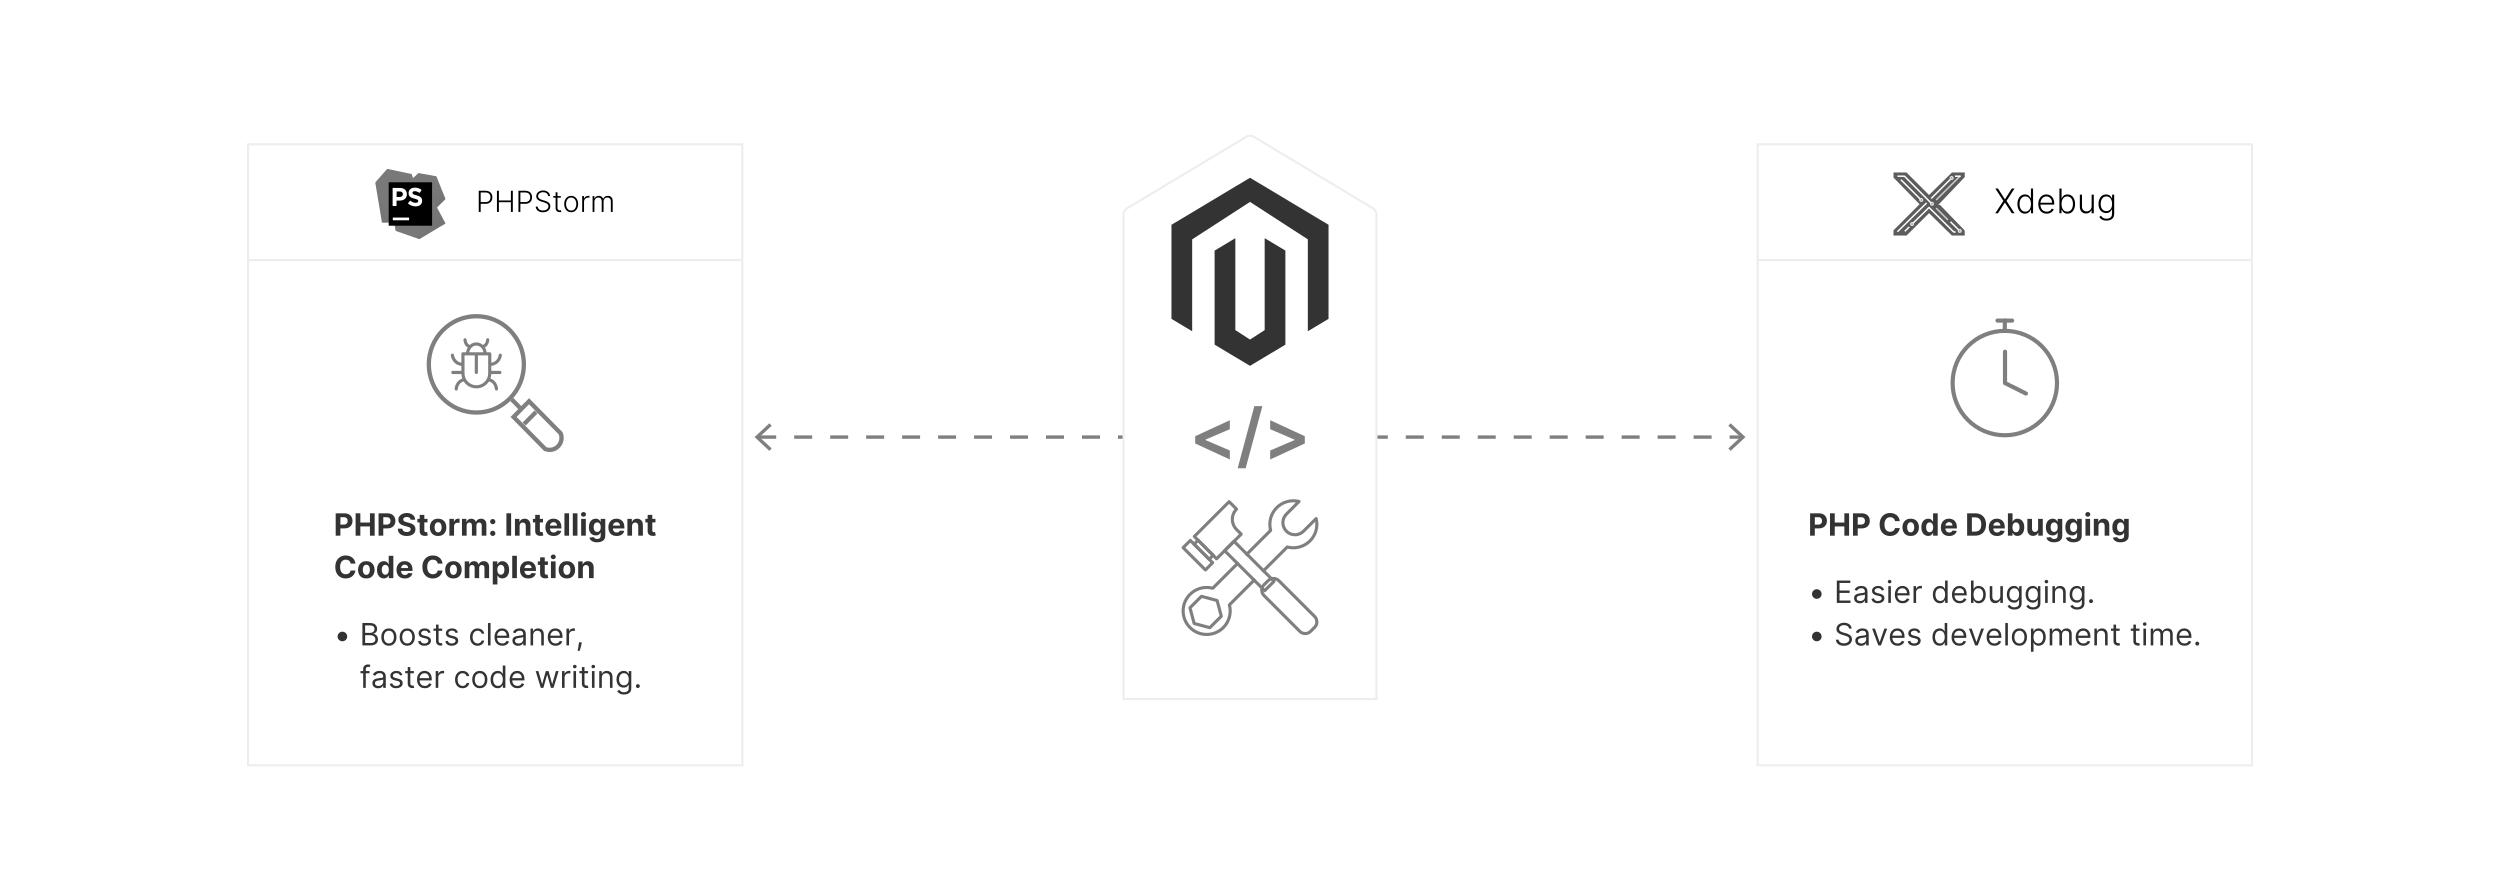 <?xml version="1.0" encoding="UTF-8"?><svg id="Boost-Productivity-and-Efficiency" xmlns="http://www.w3.org/2000/svg" xmlns:xlink="http://www.w3.org/1999/xlink" viewBox="0 0 860 298.867"><defs><filter id="drop-shadow-1" filterUnits="userSpaceOnUse"><feOffset dx="0" dy="6.088"/><feGaussianBlur result="blur" stdDeviation="4.871"/><feFlood flood-color="#333" flood-opacity=".09"/><feComposite in2="blur" operator="in"/><feComposite in="SourceGraphic"/></filter><filter id="drop-shadow-2" filterUnits="userSpaceOnUse"><feOffset dx="0" dy="6.088"/><feGaussianBlur result="blur-2" stdDeviation="4.871"/><feFlood flood-color="#333" flood-opacity=".09"/><feComposite in2="blur-2" operator="in"/><feComposite in="SourceGraphic"/></filter><linearGradient id="linear-gradient" x1="129.275" y1="1911.8" x2="139.427" y2="1925.211" gradientTransform="translate(0 1979.98) scale(1 -1)" gradientUnits="userSpaceOnUse"><stop offset=".016" stop-color="#747474"/><stop offset=".382" stop-color="#797979"/><stop offset=".758" stop-color="#797979"/><stop offset=".941" stop-color="#797979"/></linearGradient><linearGradient id="linear-gradient-2" x1="130.02" y1="1911.274" x2="140.157" y2="1924.663" xlink:href="#linear-gradient"/><linearGradient id="linear-gradient-3" x1="146.653" y1="1911.951" x2="140.924" y2="1925.547" gradientTransform="translate(0 1979.98) scale(1 -1)" gradientUnits="userSpaceOnUse"><stop offset=".183" stop-color="#747474"/><stop offset=".238" stop-color="#757575"/><stop offset=".345" stop-color="#777"/><stop offset=".443" stop-color="#797979"/><stop offset=".522" stop-color="#797979"/></linearGradient><linearGradient id="linear-gradient-4" x1="150.934" y1="1908.167" x2="137.611" y2="1918.47" gradientTransform="translate(0 1979.98) scale(1 -1)" gradientUnits="userSpaceOnUse"><stop offset=".016" stop-color="#747474"/><stop offset=".382" stop-color="#797979"/></linearGradient><filter id="drop-shadow-3" filterUnits="userSpaceOnUse"><feOffset dx="0" dy="5"/><feGaussianBlur result="blur-3" stdDeviation="4"/><feFlood flood-color="#333" flood-opacity=".09"/><feComposite in2="blur-3" operator="in"/><feComposite in="SourceGraphic"/></filter></defs><line x1="260.823" y1="150.357" x2="599.177" y2="150.357" fill="none" stroke="#7f7f7f" stroke-dasharray="0 0 6.188 6.188" stroke-miterlimit="10" stroke-width="1.16"/><polygon points="264.667 155.102 265.458 154.252 261.268 150.358 265.458 146.463 264.667 145.613 259.564 150.358 264.667 155.102" fill="#7f7f7f" stroke-width="0"/><polygon points="595.333 155.102 594.542 154.252 598.732 150.358 594.542 146.463 595.333 145.613 600.436 150.358 595.333 155.102" fill="#7f7f7f" stroke-width="0"/><g filter="url(#drop-shadow-1)"><rect x="604.644" y="43.537" width="170.025" height="213.64" fill="#fff" stroke="#ededed" stroke-miterlimit="10" stroke-width=".724"/><line x1="604.644" y1="83.398" x2="774.669" y2="83.398" fill="none" stroke="#ededed" stroke-miterlimit="10" stroke-width=".724"/><polyline points="689.725 114.909 689.725 125.684 696.909 129.276" fill="none" stroke="#7f7f7f" stroke-linecap="round" stroke-linejoin="round" stroke-width="1.433"/><circle cx="689.657" cy="125.684" r="17.959" fill="none" stroke="#7f7f7f" stroke-linecap="round" stroke-linejoin="round" stroke-width="1.433"/><line x1="689.657" y1="104.202" x2="689.657" y2="107.725" fill="none" stroke="#7f7f7f" stroke-linecap="round" stroke-linejoin="round" stroke-width="1.433"/><line x1="687.143" y1="104.192" x2="692.17" y2="104.192" fill="none" stroke="#7f7f7f" stroke-linecap="round" stroke-linejoin="round" stroke-width="1.433"/><path d="M622.671,178.186v-7.698h3.037c.584,0,1.081.111,1.492.333s.725.529.941.921.325.844.325,1.355-.11.962-.331,1.353c-.22.391-.539.696-.956.914s-.922.327-1.513.327h-1.937v-1.304h1.673c.313,0,.572-.055.776-.164s.357-.261.459-.455c.101-.194.151-.417.151-.671,0-.255-.051-.479-.151-.671-.102-.191-.256-.341-.461-.447s-.466-.16-.781-.16h-1.098v6.367h-1.628Z" fill="#333" stroke-width="0"/><path d="M629.526,178.186v-7.698h1.628v3.176h3.304v-3.176h1.624v7.698h-1.624v-3.18h-3.304v3.18h-1.628Z" fill="#333" stroke-width="0"/><path d="M637.424,178.186v-7.698h3.037c.584,0,1.081.111,1.492.333s.725.529.941.921.325.844.325,1.355-.11.962-.331,1.353c-.22.391-.539.696-.956.914s-.922.327-1.513.327h-1.937v-1.304h1.673c.313,0,.572-.055.776-.164s.357-.261.459-.455c.101-.194.151-.417.151-.671,0-.255-.051-.479-.151-.671-.102-.191-.256-.341-.461-.447s-.466-.16-.781-.16h-1.098v6.367h-1.628Z" fill="#333" stroke-width="0"/><path d="M653.525,173.183h-1.646c-.03-.213-.092-.403-.184-.569-.093-.167-.212-.309-.357-.427-.146-.118-.312-.208-.502-.271-.189-.062-.394-.094-.614-.094-.398,0-.746.098-1.041.295-.296.197-.525.482-.688.857-.162.375-.244.829-.244,1.363,0,.548.082,1.01.246,1.383.164.374.395.655.69.846.295.19.638.286,1.025.286.219,0,.421-.029.607-.086s.353-.142.498-.253c.146-.112.266-.248.362-.408.097-.16.164-.343.201-.548l1.646.007c-.043.354-.148.693-.317,1.021s-.396.619-.681.875c-.284.257-.623.46-1.015.609-.393.149-.835.224-1.329.224-.687,0-1.3-.156-1.84-.466s-.966-.76-1.277-1.349c-.312-.589-.468-1.302-.468-2.139,0-.84.157-1.554.473-2.143.316-.589.745-1.038,1.286-1.348s1.15-.464,1.826-.464c.446,0,.86.062,1.242.188.383.125.722.308,1.018.547.295.24.536.532.723.878.188.346.307.742.359,1.188Z" fill="#333" stroke-width="0"/><path d="M657.272,178.298c-.583,0-1.088-.125-1.513-.374s-.752-.598-.982-1.045-.346-.966-.346-1.558c0-.596.115-1.118.346-1.565s.558-.795.982-1.045c.425-.249.93-.374,1.513-.374.584,0,1.089.125,1.514.374.425.25.752.598.982,1.045s.346.969.346,1.565c0,.592-.115,1.111-.346,1.558s-.558.795-.982,1.045-.93.374-1.514.374ZM657.28,177.058c.266,0,.487-.076.665-.228.179-.151.312-.359.404-.622s.138-.562.138-.898c0-.335-.046-.635-.138-.898-.092-.263-.226-.471-.404-.624-.178-.153-.399-.229-.665-.229-.268,0-.493.077-.675.229s-.318.361-.409.624c-.092.263-.138.563-.138.898,0,.336.046.635.138.898.091.263.228.471.409.622.182.152.407.228.675.228Z" fill="#333" stroke-width="0"/><path d="M663.287,178.279c-.438,0-.835-.113-1.189-.34-.355-.227-.636-.562-.843-1.003-.206-.442-.31-.985-.31-1.629,0-.662.106-1.212.319-1.652.213-.439.497-.769.852-.988s.743-.329,1.167-.329c.323,0,.593.055.81.164s.393.245.526.406.236.32.307.475h.049v-2.894h1.598v7.698h-1.579v-.925h-.067c-.075.161-.182.319-.317.476-.137.157-.313.286-.53.389-.217.103-.48.154-.791.154ZM663.794,177.005c.259,0,.477-.071.656-.212.179-.142.317-.34.413-.596.097-.256.146-.555.146-.898s-.048-.642-.144-.895c-.095-.253-.232-.448-.413-.586-.181-.138-.399-.207-.658-.207-.263,0-.484.071-.665.214-.181.143-.317.341-.409.594-.093.253-.14.546-.14.879,0,.336.047.632.142.889.094.257.23.457.409.601s.4.216.663.216Z" fill="#333" stroke-width="0"/><path d="M670.515,178.298c-.595,0-1.104-.121-1.532-.363-.427-.242-.756-.585-.986-1.03s-.346-.972-.346-1.581c0-.594.115-1.115.346-1.563.23-.449.556-.798.976-1.049.419-.25.912-.376,1.479-.376.381,0,.736.061,1.065.183.33.122.618.304.864.547.247.243.439.548.577.915s.207.796.207,1.288v.439h-4.875v-.992h3.368c0-.23-.051-.435-.15-.613-.101-.178-.239-.317-.416-.419s-.381-.152-.614-.152c-.243,0-.458.056-.645.167-.187.111-.333.261-.438.447-.105.187-.159.394-.162.622v.943c0,.286.054.532.16.74s.257.369.452.481c.196.113.428.169.695.169.179,0,.341-.025.489-.075.147-.05.274-.125.38-.226.104-.1.185-.223.24-.368l1.48.098c-.075.356-.229.666-.46.93-.232.265-.53.47-.895.617-.365.146-.785.22-1.261.22Z" fill="#333" stroke-width="0"/><path d="M679.422,178.186h-2.729v-7.698h2.751c.774,0,1.441.153,2,.46s.989.748,1.291,1.321.453,1.26.453,2.06c0,.802-.151,1.491-.453,2.067s-.734,1.019-1.297,1.327-1.234.462-2.017.462ZM678.321,176.791h1.033c.481,0,.887-.086,1.216-.257.33-.172.578-.438.744-.801.167-.362.25-.83.25-1.404,0-.569-.083-1.034-.25-1.395-.166-.361-.414-.626-.742-.797s-.732-.255-1.214-.255h-1.037v4.909Z" fill="#333" stroke-width="0"/><path d="M686.992,178.298c-.595,0-1.104-.121-1.532-.363-.427-.242-.756-.585-.986-1.03s-.346-.972-.346-1.581c0-.594.115-1.115.346-1.563.23-.449.556-.798.976-1.049.419-.25.912-.376,1.479-.376.381,0,.736.061,1.065.183.33.122.618.304.864.547.247.243.439.548.577.915s.207.796.207,1.288v.439h-4.875v-.992h3.368c0-.23-.051-.435-.15-.613-.101-.178-.239-.317-.416-.419s-.381-.152-.614-.152c-.243,0-.458.056-.645.167-.187.111-.333.261-.438.447-.105.187-.159.394-.162.622v.943c0,.286.054.532.16.74s.257.369.452.481c.196.113.428.169.695.169.179,0,.341-.025.489-.075.147-.05.274-.125.38-.226.104-.1.185-.223.24-.368l1.48.098c-.075.356-.229.666-.46.93-.232.265-.53.47-.895.617-.365.146-.785.22-1.261.22Z" fill="#333" stroke-width="0"/><path d="M690.717,178.186v-7.698h1.602v2.894h.049c.07-.155.172-.313.306-.475.135-.162.31-.297.526-.406s.487-.164.811-.164c.421,0,.809.11,1.165.329.355.219.64.549.854.988.213.44.319.991.319,1.652,0,.644-.104,1.187-.311,1.629-.207.442-.487.776-.842,1.003-.354.227-.751.34-1.189.34-.311,0-.574-.051-.791-.154-.217-.103-.395-.232-.532-.389s-.243-.315-.315-.476h-.071v.925h-1.579ZM692.284,175.299c0,.343.048.643.143.898.096.255.233.454.414.596.18.142.399.212.657.212.261,0,.481-.072.662-.216.18-.144.317-.344.411-.601s.141-.553.141-.889c0-.333-.046-.626-.139-.879s-.229-.451-.41-.594c-.18-.143-.401-.214-.665-.214-.261,0-.48.069-.659.207-.18.138-.316.333-.412.586-.095.253-.143.551-.143.895Z" fill="#333" stroke-width="0"/><path d="M701.113,175.728v-3.315h1.602v5.773h-1.537v-1.049h-.061c-.13.338-.346.61-.648.816-.302.206-.669.308-1.103.308-.386,0-.726-.088-1.019-.263-.294-.175-.522-.425-.687-.748s-.247-.71-.25-1.161v-3.676h1.602v3.391c.002.341.094.61.274.808.181.198.422.297.726.297.192,0,.373-.044.541-.133.168-.089.304-.221.408-.397.104-.175.154-.392.151-.65Z" fill="#333" stroke-width="0"/><path d="M706.594,180.471c-.519,0-.963-.071-1.333-.212-.369-.142-.663-.334-.881-.577-.218-.243-.359-.517-.425-.819l1.48-.199c.045.115.117.223.215.323.098.1.228.181.389.242.162.062.359.092.592.092.349,0,.636-.084.863-.254.227-.169.34-.452.34-.848v-1.056h-.067c-.07.161-.176.312-.316.455-.14.143-.32.259-.541.35-.221.09-.483.135-.789.135-.434,0-.828-.101-1.183-.303s-.636-.511-.846-.928c-.209-.417-.313-.945-.313-1.584,0-.654.106-1.2.319-1.639s.497-.767.852-.985c.354-.218.743-.327,1.167-.327.323,0,.594.055.812.164s.395.245.528.406.237.32.311.475h.06v-.97h1.59v5.83c0,.491-.12.902-.36,1.233-.241.331-.573.58-.998.746-.425.167-.913.25-1.464.25ZM706.627,176.9c.259,0,.477-.064.656-.193.179-.129.317-.314.413-.556.097-.242.146-.532.146-.87,0-.338-.048-.632-.144-.881-.095-.25-.232-.443-.413-.581-.181-.138-.399-.207-.658-.207-.263,0-.484.071-.665.212s-.317.337-.409.588c-.093.251-.14.54-.14.869,0,.333.047.621.142.862.094.242.23.429.409.56.179.132.4.197.663.197Z" fill="#333" stroke-width="0"/><path d="M713.295,180.471c-.519,0-.963-.071-1.333-.212-.369-.142-.663-.334-.881-.577-.218-.243-.359-.517-.425-.819l1.48-.199c.045.115.117.223.215.323.098.1.228.181.389.242.162.062.359.092.592.092.349,0,.636-.084.863-.254.227-.169.34-.452.34-.848v-1.056h-.067c-.07.161-.176.312-.316.455-.14.143-.32.259-.541.35-.221.09-.483.135-.789.135-.434,0-.828-.101-1.183-.303s-.636-.511-.846-.928c-.209-.417-.313-.945-.313-1.584,0-.654.106-1.2.319-1.639s.497-.767.852-.985c.354-.218.743-.327,1.167-.327.323,0,.594.055.812.164s.395.245.528.406.237.32.311.475h.06v-.97h1.59v5.83c0,.491-.12.902-.36,1.233-.241.331-.573.58-.998.746-.425.167-.913.25-1.464.25ZM713.328,176.9c.259,0,.477-.064.656-.193.179-.129.317-.314.413-.556.097-.242.146-.532.146-.87,0-.338-.048-.632-.144-.881-.095-.25-.232-.443-.413-.581-.181-.138-.399-.207-.658-.207-.263,0-.484.071-.665.212s-.317.337-.409.588c-.093.251-.14.54-.14.869,0,.333.047.621.142.862.094.242.23.429.409.56.179.132.4.197.663.197Z" fill="#333" stroke-width="0"/><path d="M718.2,171.668c-.238,0-.441-.079-.61-.237-.17-.158-.254-.348-.254-.571s.085-.414.255-.573c.171-.159.374-.239.609-.239.238,0,.441.079.61.237.17.158.254.349.254.571,0,.223-.084.415-.254.573-.169.159-.372.239-.61.239ZM717.396,178.186v-5.773h1.602v5.773h-1.602Z" fill="#333" stroke-width="0"/><path d="M721.876,174.848v3.338h-1.602v-5.773h1.526v1.019h.067c.128-.335.342-.602.643-.798s.666-.295,1.094-.295c.401,0,.751.088,1.049.263.299.175.53.425.695.75.166.325.248.711.248,1.16v3.676h-1.601v-3.39c.002-.354-.088-.63-.271-.829-.184-.199-.436-.299-.756-.299-.216,0-.405.046-.569.139s-.292.228-.384.404c-.091.176-.139.389-.141.637Z" fill="#333" stroke-width="0"/><path d="M729.457,180.471c-.519,0-.963-.071-1.333-.212-.369-.142-.663-.334-.881-.577-.218-.243-.359-.517-.425-.819l1.48-.199c.045.115.117.223.215.323.098.1.228.181.389.242.162.062.359.092.592.092.349,0,.636-.084.863-.254.227-.169.34-.452.34-.848v-1.056h-.067c-.07.161-.176.312-.316.455-.14.143-.32.259-.541.35-.221.09-.483.135-.789.135-.434,0-.828-.101-1.183-.303s-.636-.511-.846-.928c-.209-.417-.313-.945-.313-1.584,0-.654.106-1.2.319-1.639s.497-.767.852-.985c.354-.218.743-.327,1.167-.327.323,0,.594.055.812.164s.395.245.528.406.237.32.311.475h.06v-.97h1.59v5.83c0,.491-.12.902-.36,1.233-.241.331-.573.58-.998.746-.425.167-.913.25-1.464.25ZM729.49,176.9c.259,0,.477-.064.656-.193.179-.129.317-.314.413-.556.097-.242.146-.532.146-.87,0-.338-.048-.632-.144-.881-.095-.25-.232-.443-.413-.581-.181-.138-.399-.207-.658-.207-.263,0-.484.071-.665.212s-.317.337-.409.588c-.093.251-.14.54-.14.869,0,.333.047.621.142.862.094.242.23.429.409.56.179.132.4.197.663.197Z" fill="#333" stroke-width="0"/><path d="M624.979,199.907c-.303,0-.58-.075-.83-.224-.251-.149-.451-.349-.6-.6-.149-.25-.224-.527-.224-.831,0-.306.074-.583.224-.833.148-.25.349-.449.6-.598.25-.149.527-.224.83-.224.306,0,.583.074.833.224.249.149.448.348.598.598.148.249.224.527.224.833,0,.303-.075.58-.224.831-.149.25-.349.45-.598.6-.25.149-.527.224-.833.224Z" fill="#333" stroke-width="0"/><path d="M631.865,201.32v-7.698h4.646v.827h-3.714v2.601h3.473v.827h-3.473v2.616h3.773v.827h-4.705Z" fill="#333" stroke-width="0"/><path d="M639.772,201.456c-.366,0-.698-.069-.996-.208s-.535-.341-.71-.605c-.176-.265-.264-.584-.264-.96,0-.331.065-.6.195-.806.131-.207.305-.369.522-.487.219-.118.46-.206.724-.265.265-.059.531-.106.799-.141.351-.045.636-.079.855-.103.219-.024.38-.064.48-.122.102-.058.152-.158.152-.301v-.03c0-.371-.101-.659-.303-.864-.201-.206-.507-.309-.915-.309-.423,0-.755.093-.996.278-.24.186-.409.383-.507.594l-.842-.3c.15-.351.351-.625.603-.821s.527-.335.827-.414c.3-.079.595-.119.885-.119.186,0,.399.022.642.066.241.044.476.133.702.269.228.136.416.34.566.613.15.273.226.639.226,1.098v3.804h-.888v-.782h-.045c-.06.125-.16.259-.301.402-.141.143-.327.264-.56.364-.233.1-.518.15-.854.15ZM639.908,200.659c.351,0,.646-.069.889-.207.241-.138.425-.316.549-.534.124-.218.186-.447.186-.688v-.812c-.037.045-.119.086-.246.123-.126.036-.271.067-.436.094s-.323.049-.478.068c-.154.019-.279.034-.374.047-.23.03-.445.078-.645.145s-.359.166-.481.297c-.121.132-.182.31-.182.536,0,.308.114.541.344.697s.521.235.874.235Z" fill="#333" stroke-width="0"/><path d="M648.132,196.84l-.797.226c-.05-.133-.123-.262-.22-.389-.097-.126-.228-.231-.393-.313-.166-.083-.378-.124-.636-.124-.354,0-.647.081-.881.242-.234.162-.352.367-.352.615,0,.22.08.395.24.522.16.127.411.234.752.319l.856.21c.517.125.901.316,1.154.573s.38.587.38.99c0,.331-.095.626-.284.887s-.453.466-.791.616c-.338.15-.731.226-1.181.226-.589,0-1.076-.127-1.462-.383-.386-.255-.63-.629-.732-1.12l.842-.21c.08.311.232.544.456.699.225.155.519.233.882.233.413,0,.742-.088.986-.265.244-.177.367-.389.367-.637,0-.201-.07-.369-.211-.506-.141-.136-.355-.238-.646-.306l-.962-.226c-.529-.125-.917-.32-1.164-.584-.246-.264-.37-.596-.37-.994,0-.326.093-.614.276-.864.185-.25.437-.447.756-.59.319-.143.682-.214,1.088-.214.571,0,1.021.125,1.348.376s.56.582.697.992Z" fill="#333" stroke-width="0"/><path d="M650.026,194.585c-.173,0-.321-.059-.445-.177s-.186-.259-.186-.425.062-.307.186-.425.272-.177.445-.177.321.059.445.177.187.259.187.425-.062.307-.187.425-.272.177-.445.177ZM649.575,201.32v-5.773h.888v5.773h-.888Z" fill="#333" stroke-width="0"/><path d="M654.507,201.44c-.557,0-1.035-.123-1.438-.37-.402-.247-.712-.592-.929-1.037s-.325-.963-.325-1.554c0-.592.108-1.113.325-1.566.217-.452.521-.805.91-1.06s.845-.382,1.366-.382c.301,0,.598.05.891.15.293.101.56.263.801.487.24.224.432.521.575.889.143.368.214.822.214,1.36v.376h-4.45v-.767h3.548c0-.326-.064-.617-.193-.872-.129-.256-.312-.458-.549-.605-.236-.147-.516-.222-.836-.222-.354,0-.659.087-.916.261-.257.174-.454.4-.592.679-.138.278-.206.576-.206.895v.511c0,.436.075.805.227,1.107.152.302.363.531.634.688.271.157.585.235.943.235.233,0,.444-.033.634-.1.188-.066.353-.167.49-.3.138-.134.244-.301.319-.502l.857.241c-.091.291-.242.545-.455.765s-.477.39-.789.511c-.313.122-.666.182-1.057.182Z" fill="#333" stroke-width="0"/><path d="M658.25,201.32v-5.773h.857v.872h.06c.105-.286.296-.517.572-.695.275-.178.586-.267.932-.267.065,0,.146.001.244.003s.172.006.222.011v.902c-.03-.008-.098-.02-.204-.036-.107-.017-.219-.024-.337-.024-.28,0-.53.058-.75.175-.219.116-.392.277-.519.481s-.189.437-.189.697v3.653h-.888Z" fill="#333" stroke-width="0"/><path d="M667.347,201.44c-.481,0-.906-.122-1.274-.366-.368-.245-.656-.59-.864-1.038s-.312-.977-.312-1.588c0-.606.104-1.133.312-1.579s.497-.791.868-1.034c.37-.243.799-.365,1.285-.365.376,0,.674.062.893.186.22.124.388.265.504.421.116.156.207.285.272.385h.075v-2.842h.887v7.698h-.856v-.887h-.105c-.065.105-.158.238-.278.396-.12.159-.292.301-.515.425-.224.124-.521.186-.891.186ZM667.467,200.644c.355,0,.656-.093.902-.28.245-.187.432-.446.56-.778s.191-.716.191-1.152c0-.431-.062-.809-.188-1.133-.125-.324-.311-.578-.557-.759-.245-.182-.549-.272-.909-.272-.376,0-.688.096-.938.288-.25.192-.437.451-.561.778-.124.327-.186.693-.186,1.099,0,.411.062.784.189,1.118.126.334.314.6.563.797.25.197.56.295.931.295Z" fill="#333" stroke-width="0"/><path d="M674.156,201.44c-.557,0-1.035-.123-1.438-.37-.402-.247-.712-.592-.929-1.037s-.325-.963-.325-1.554c0-.592.108-1.113.325-1.566.217-.452.521-.805.91-1.06s.845-.382,1.366-.382c.301,0,.598.05.891.15.293.101.56.263.801.487.24.224.432.521.575.889.143.368.214.822.214,1.36v.376h-4.45v-.767h3.548c0-.326-.064-.617-.193-.872-.129-.256-.312-.458-.549-.605-.236-.147-.516-.222-.836-.222-.354,0-.659.087-.916.261-.257.174-.454.4-.592.679-.138.278-.206.576-.206.895v.511c0,.436.075.805.227,1.107.152.302.363.531.634.688.271.157.585.235.943.235.233,0,.444-.033.634-.1.188-.066.353-.167.49-.3.138-.134.244-.301.319-.502l.857.241c-.091.291-.242.545-.455.765s-.477.39-.789.511c-.313.122-.666.182-1.057.182Z" fill="#333" stroke-width="0"/><path d="M678.021,201.32v-7.698h.887v2.842h.075c.065-.101.156-.229.272-.385.116-.157.284-.297.504-.421.219-.124.517-.186.893-.186.485,0,.914.122,1.285.365s.66.588.868,1.034.312.972.312,1.579c0,.611-.104,1.141-.312,1.588s-.496.793-.864,1.038c-.368.244-.793.366-1.274.366-.371,0-.668-.062-.891-.186s-.395-.266-.515-.425c-.121-.159-.213-.291-.278-.396h-.105v.887h-.856ZM678.892,198.434c0,.436.064.82.192,1.152s.314.591.56.778c.246.187.547.28.902.28.371,0,.681-.098.931-.295.249-.197.437-.462.563-.797.126-.334.189-.707.189-1.118,0-.406-.062-.772-.186-1.099-.124-.327-.311-.586-.561-.778-.249-.191-.562-.288-.938-.288-.361,0-.664.091-.909.272-.246.182-.432.435-.557.759-.125.325-.188.703-.188,1.133Z" fill="#333" stroke-width="0"/><path d="M688.108,198.96v-3.413h.887v5.773h-.887v-.977h-.061c-.135.293-.346.542-.631.746-.286.204-.646.306-1.083.306-.36,0-.682-.08-.962-.239s-.501-.399-.661-.722c-.161-.322-.241-.729-.241-1.22v-3.668h.888v3.608c0,.421.118.757.354,1.007.237.25.54.376.908.376.221,0,.445-.057.675-.169.229-.112.422-.286.578-.519.157-.233.235-.53.235-.891Z" fill="#333" stroke-width="0"/><path d="M692.95,203.605c-.429,0-.797-.054-1.105-.164-.309-.109-.564-.251-.769-.428s-.366-.365-.486-.566l.706-.496c.08.105.182.226.305.363s.291.255.506.357c.214.102.495.152.844.152.466,0,.851-.113,1.153-.338.304-.226.455-.579.455-1.06v-1.173h-.075c-.065.105-.157.235-.276.389-.119.154-.289.291-.511.41-.222.119-.521.178-.896.178-.467,0-.884-.11-1.254-.331-.369-.221-.661-.542-.876-.962-.214-.421-.321-.932-.321-1.533,0-.591.104-1.107.312-1.547s.497-.781.868-1.022c.37-.242.799-.363,1.285-.363.376,0,.675.062.896.186s.393.265.511.421c.119.156.212.285.276.385h.091v-.917h.856v5.939c0,.496-.112.9-.336,1.212-.225.312-.525.542-.902.688s-.796.22-1.257.22ZM692.92,200.433c.355,0,.656-.081.902-.244.245-.163.432-.397.56-.703.128-.306.191-.672.191-1.098,0-.416-.062-.783-.188-1.102-.125-.318-.311-.567-.557-.748-.245-.181-.549-.271-.909-.271-.376,0-.688.095-.938.286-.25.19-.437.446-.561.767s-.186.676-.186,1.067c0,.401.062.755.189,1.062.126.307.314.548.563.722.25.174.56.261.931.261Z" fill="#333" stroke-width="0"/><path d="M699.399,203.605c-.429,0-.797-.054-1.105-.164-.309-.109-.564-.251-.769-.428s-.366-.365-.486-.566l.706-.496c.08.105.182.226.305.363s.291.255.506.357c.214.102.495.152.844.152.466,0,.851-.113,1.153-.338.304-.226.455-.579.455-1.06v-1.173h-.075c-.065.105-.157.235-.276.389-.119.154-.289.291-.511.41-.222.119-.521.178-.896.178-.467,0-.884-.11-1.254-.331-.369-.221-.661-.542-.876-.962-.214-.421-.321-.932-.321-1.533,0-.591.104-1.107.312-1.547s.497-.781.868-1.022c.37-.242.799-.363,1.285-.363.376,0,.675.062.896.186s.393.265.511.421c.119.156.212.285.276.385h.091v-.917h.856v5.939c0,.496-.112.9-.336,1.212-.225.312-.525.542-.902.688s-.796.22-1.257.22ZM699.369,200.433c.355,0,.656-.081.902-.244.245-.163.432-.397.56-.703.128-.306.191-.672.191-1.098,0-.416-.062-.783-.188-1.102-.125-.318-.311-.567-.557-.748-.245-.181-.549-.271-.909-.271-.376,0-.688.095-.938.286-.25.19-.437.446-.561.767s-.186.676-.186,1.067c0,.401.062.755.189,1.062.126.307.314.548.563.722.25.174.56.261.931.261Z" fill="#333" stroke-width="0"/><path d="M703.97,194.585c-.173,0-.321-.059-.445-.177s-.186-.259-.186-.425.062-.307.186-.425.272-.177.445-.177.321.059.445.177.187.259.187.425-.062.307-.187.425-.272.177-.445.177ZM703.519,201.32v-5.773h.888v5.773h-.888Z" fill="#333" stroke-width="0"/><path d="M706.917,197.847v3.473h-.888v-5.773h.857v.902h.075c.135-.293.341-.529.616-.708s.632-.269,1.067-.269c.391,0,.733.08,1.026.239s.521.4.684.722c.163.322.245.729.245,1.22v3.668h-.888v-3.608c0-.454-.117-.807-.354-1.062-.235-.254-.559-.382-.97-.382-.283,0-.535.062-.757.184-.222.123-.396.302-.524.538-.128.236-.191.521-.191.857Z" fill="#333" stroke-width="0"/><path d="M714.555,203.605c-.429,0-.797-.054-1.105-.164-.309-.109-.564-.251-.769-.428s-.366-.365-.486-.566l.706-.496c.08.105.182.226.305.363s.291.255.506.357c.214.102.495.152.844.152.466,0,.851-.113,1.153-.338.304-.226.455-.579.455-1.06v-1.173h-.075c-.065.105-.157.235-.276.389-.119.154-.289.291-.511.41-.222.119-.521.178-.896.178-.467,0-.884-.11-1.254-.331-.369-.221-.661-.542-.876-.962-.214-.421-.321-.932-.321-1.533,0-.591.104-1.107.312-1.547s.497-.781.868-1.022c.37-.242.799-.363,1.285-.363.376,0,.675.062.896.186s.393.265.511.421c.119.156.212.285.276.385h.091v-.917h.856v5.939c0,.496-.112.9-.336,1.212-.225.312-.525.542-.902.688s-.796.22-1.257.22ZM714.524,200.433c.355,0,.656-.081.902-.244.245-.163.432-.397.56-.703.128-.306.191-.672.191-1.098,0-.416-.062-.783-.188-1.102-.125-.318-.311-.567-.557-.748-.245-.181-.549-.271-.909-.271-.376,0-.688.095-.938.286-.25.19-.437.446-.561.767s-.186.676-.186,1.067c0,.401.062.755.189,1.062.126.307.314.548.563.722.25.174.56.261.931.261Z" fill="#333" stroke-width="0"/><path d="M719.319,201.38c-.186,0-.344-.066-.477-.199s-.199-.292-.199-.477c0-.186.066-.345.199-.478s.291-.199.477-.199.345.066.478.199.199.292.199.478c0,.123-.03.235-.092.338-.062.103-.143.185-.244.247-.102.061-.215.092-.341.092Z" fill="#333" stroke-width="0"/><path d="M624.979,214.519c-.303,0-.58-.075-.83-.224-.251-.149-.451-.349-.6-.6-.149-.25-.224-.527-.224-.831,0-.306.074-.583.224-.833.148-.25.349-.449.6-.598.25-.149.527-.224.83-.224.306,0,.583.074.833.224.249.149.448.348.598.598.148.249.224.527.224.833,0,.303-.075.58-.224.831-.149.25-.349.45-.598.6-.25.149-.527.224-.833.224Z" fill="#333" stroke-width="0"/><path d="M636.074,210.159c-.045-.381-.228-.676-.549-.887-.32-.21-.714-.316-1.18-.316-.341,0-.639.055-.893.166-.255.11-.453.262-.594.455-.142.193-.213.412-.213.658,0,.206.05.382.148.528s.227.268.382.364c.155.097.318.176.488.237.171.062.327.111.47.148l.782.211c.2.052.424.125.671.218s.483.219.71.378.414.362.562.611c.147.248.222.552.222.913,0,.416-.108.792-.325,1.127-.217.336-.532.603-.947.801s-.918.297-1.509.297c-.552,0-1.028-.089-1.431-.267-.402-.178-.718-.426-.947-.745-.229-.318-.358-.688-.389-1.108h.962c.025.291.123.53.295.72.172.189.39.33.654.421s.549.137.855.137c.355,0,.675-.058.958-.175s.508-.279.673-.489c.165-.209.248-.454.248-.735,0-.255-.071-.463-.214-.624-.144-.16-.331-.291-.564-.391-.232-.1-.484-.188-.755-.263l-.947-.271c-.602-.173-1.078-.42-1.429-.741-.351-.32-.526-.74-.526-1.259,0-.431.117-.808.352-1.13.234-.322.55-.572.947-.751s.842-.269,1.333-.269c.496,0,.937.088,1.322.265s.692.418.919.724c.228.306.347.653.359,1.041h-.902Z" fill="#333" stroke-width="0"/><path d="M640.193,216.067c-.366,0-.698-.069-.996-.208s-.535-.341-.71-.605c-.176-.265-.264-.584-.264-.96,0-.331.065-.6.195-.806.131-.207.305-.369.522-.487.219-.118.46-.206.724-.265.265-.059.531-.106.799-.141.351-.045.636-.079.855-.103.219-.024.38-.064.48-.122.102-.058.152-.158.152-.301v-.03c0-.371-.101-.659-.303-.864-.201-.206-.507-.309-.915-.309-.423,0-.755.093-.996.278-.24.186-.409.383-.507.594l-.842-.3c.15-.351.351-.625.603-.821s.527-.335.827-.414c.3-.079.595-.119.885-.119.186,0,.399.022.642.066.241.044.476.133.702.269.228.136.416.34.566.613.15.273.226.639.226,1.098v3.804h-.888v-.782h-.045c-.06.125-.16.259-.301.402-.141.143-.327.264-.56.364-.233.1-.518.15-.854.15ZM640.329,215.27c.351,0,.646-.069.889-.207.241-.138.425-.316.549-.534.124-.218.186-.447.186-.688v-.812c-.037.045-.119.086-.246.123-.126.036-.271.067-.436.094s-.323.049-.478.068c-.154.019-.279.034-.374.047-.23.03-.445.078-.645.145s-.359.166-.481.297c-.121.132-.182.31-.182.536,0,.308.114.541.344.697s.521.235.874.235Z" fill="#333" stroke-width="0"/><path d="M649.185,210.159l-2.136,5.773h-.901l-2.136-5.773h.963l1.594,4.601h.06l1.594-4.601h.963Z" fill="#333" stroke-width="0"/><path d="M652.777,216.052c-.557,0-1.035-.123-1.438-.37-.402-.247-.712-.592-.929-1.037s-.325-.963-.325-1.554c0-.592.108-1.113.325-1.566.217-.452.521-.805.91-1.06s.845-.382,1.366-.382c.301,0,.598.05.891.15.293.101.56.263.801.487.24.224.432.521.575.889.143.368.214.822.214,1.36v.376h-4.45v-.767h3.548c0-.326-.064-.617-.193-.872-.129-.256-.312-.458-.549-.605-.236-.147-.516-.222-.836-.222-.354,0-.659.087-.916.261-.257.174-.454.4-.592.679-.138.278-.206.576-.206.895v.511c0,.436.075.805.227,1.107.152.302.363.531.634.688.271.157.585.235.943.235.233,0,.444-.033.634-.1.188-.066.353-.167.49-.3.138-.134.244-.301.319-.502l.857.241c-.091.291-.242.545-.455.765s-.477.39-.789.511c-.313.122-.666.182-1.057.182Z" fill="#333" stroke-width="0"/><path d="M660.61,211.452l-.797.226c-.05-.133-.123-.262-.22-.389-.097-.126-.228-.231-.393-.313-.166-.083-.378-.124-.636-.124-.354,0-.647.081-.881.242-.234.162-.352.367-.352.615,0,.22.08.395.24.522.16.127.411.234.752.319l.856.21c.517.125.901.316,1.154.573s.38.587.38.99c0,.331-.095.626-.284.887s-.453.466-.791.616c-.338.15-.731.226-1.181.226-.589,0-1.076-.127-1.462-.383-.386-.255-.63-.629-.732-1.12l.842-.21c.08.311.232.544.456.699.225.155.519.233.882.233.413,0,.742-.088.986-.265.244-.177.367-.389.367-.637,0-.201-.07-.369-.211-.506-.141-.136-.355-.238-.646-.306l-.962-.226c-.529-.125-.917-.32-1.164-.584-.246-.264-.37-.596-.37-.994,0-.326.093-.614.276-.864.185-.25.437-.447.756-.59.319-.143.682-.214,1.088-.214.571,0,1.021.125,1.348.376s.56.582.697.992Z" fill="#333" stroke-width="0"/><path d="M667.211,216.052c-.481,0-.906-.122-1.274-.366-.368-.245-.656-.59-.864-1.038s-.312-.977-.312-1.588c0-.606.104-1.133.312-1.579s.497-.791.868-1.034c.37-.243.799-.365,1.285-.365.376,0,.674.062.893.186.22.124.388.265.504.421.116.156.207.285.272.385h.075v-2.842h.887v7.698h-.856v-.887h-.105c-.065.105-.158.238-.278.396-.12.159-.292.301-.515.425-.224.124-.521.186-.891.186ZM667.331,215.255c.355,0,.656-.093.902-.28.245-.187.432-.446.56-.778s.191-.716.191-1.152c0-.431-.062-.809-.188-1.133-.125-.324-.311-.578-.557-.759-.245-.182-.549-.272-.909-.272-.376,0-.688.096-.938.288-.25.192-.437.451-.561.778-.124.327-.186.693-.186,1.099,0,.411.062.784.189,1.118.126.334.314.6.563.797.25.197.56.295.931.295Z" fill="#333" stroke-width="0"/><path d="M674.021,216.052c-.557,0-1.035-.123-1.438-.37-.402-.247-.712-.592-.929-1.037s-.325-.963-.325-1.554c0-.592.108-1.113.325-1.566.217-.452.521-.805.91-1.06s.845-.382,1.366-.382c.301,0,.598.05.891.15.293.101.56.263.801.487.24.224.432.521.575.889.143.368.214.822.214,1.36v.376h-4.45v-.767h3.548c0-.326-.064-.617-.193-.872-.129-.256-.312-.458-.549-.605-.236-.147-.516-.222-.836-.222-.354,0-.659.087-.916.261-.257.174-.454.4-.592.679-.138.278-.206.576-.206.895v.511c0,.436.075.805.227,1.107.152.302.363.531.634.688.271.157.585.235.943.235.233,0,.444-.033.634-.1.188-.066.353-.167.49-.3.138-.134.244-.301.319-.502l.857.241c-.091.291-.242.545-.455.765s-.477.39-.789.511c-.313.122-.666.182-1.057.182Z" fill="#333" stroke-width="0"/><path d="M682.486,210.159l-2.136,5.773h-.901l-2.136-5.773h.963l1.594,4.601h.06l1.594-4.601h.963Z" fill="#333" stroke-width="0"/><path d="M686.079,216.052c-.557,0-1.035-.123-1.438-.37-.402-.247-.712-.592-.929-1.037s-.325-.963-.325-1.554c0-.592.108-1.113.325-1.566.217-.452.521-.805.91-1.06s.845-.382,1.366-.382c.301,0,.598.05.891.15.293.101.56.263.801.487.24.224.432.521.575.889.143.368.214.822.214,1.36v.376h-4.45v-.767h3.548c0-.326-.064-.617-.193-.872-.129-.256-.312-.458-.549-.605-.236-.147-.516-.222-.836-.222-.354,0-.659.087-.916.261-.257.174-.454.4-.592.679-.138.278-.206.576-.206.895v.511c0,.436.075.805.227,1.107.152.302.363.531.634.688.271.157.585.235.943.235.233,0,.444-.033.634-.1.188-.066.353-.167.49-.3.138-.134.244-.301.319-.502l.857.241c-.091.291-.242.545-.455.765s-.477.39-.789.511c-.313.122-.666.182-1.057.182Z" fill="#333" stroke-width="0"/><path d="M690.71,208.234v7.698h-.888v-7.698h.888Z" fill="#333" stroke-width="0"/><path d="M694.679,216.052c-.521,0-.978-.124-1.37-.372-.392-.248-.697-.595-.917-1.041s-.329-.967-.329-1.563c0-.602.109-1.126.329-1.575.22-.448.525-.797.917-1.045.393-.248.849-.372,1.37-.372s.978.124,1.37.372c.392.248.698.597.917,1.045.22.449.329.974.329,1.575,0,.596-.109,1.118-.329,1.563-.219.446-.525.793-.917,1.041-.393.248-.849.372-1.37.372ZM694.679,215.255c.396,0,.722-.101.978-.304.255-.203.444-.47.567-.801.123-.331.185-.689.185-1.075s-.062-.746-.185-1.079c-.123-.333-.312-.603-.567-.808-.256-.205-.582-.308-.978-.308s-.722.103-.978.308c-.255.206-.444.475-.567.808-.123.333-.184.693-.184,1.079s.061.744.184,1.075c.123.331.312.598.567.801.256.203.582.304.978.304Z" fill="#333" stroke-width="0"/><path d="M698.647,218.097v-7.938h.857v.917h.105c.064-.101.155-.229.272-.385.116-.157.284-.297.503-.421.22-.124.518-.186.894-.186.485,0,.914.122,1.285.365s.66.588.868,1.034.312.972.312,1.579c0,.611-.104,1.141-.312,1.588s-.496.793-.864,1.038c-.368.244-.793.366-1.274.366-.371,0-.668-.062-.891-.186-.224-.124-.395-.266-.516-.425-.12-.159-.213-.291-.277-.396h-.075v3.052h-.888ZM699.52,213.045c0,.436.064.82.192,1.152.127.332.314.591.56.778s.546.28.902.28c.371,0,.681-.098.93-.295.25-.197.438-.462.564-.797.126-.334.189-.707.189-1.118,0-.406-.062-.772-.186-1.099-.124-.327-.312-.586-.561-.778-.249-.191-.562-.288-.938-.288-.361,0-.664.091-.91.272-.245.182-.431.435-.556.759-.126.325-.188.703-.188,1.133Z" fill="#333" stroke-width="0"/><path d="M705.097,215.932v-5.773h.857v.902h.075c.12-.308.314-.548.582-.72.269-.172.591-.258.967-.258.381,0,.698.086.952.258.255.171.453.412.596.72h.061c.147-.298.369-.536.665-.712s.65-.265,1.063-.265c.517,0,.938.161,1.267.483.329.322.493.822.493,1.501v3.864h-.888v-3.864c0-.426-.116-.73-.35-.914-.232-.183-.507-.274-.823-.274-.405,0-.72.122-.943.367-.223.244-.334.553-.334.926v3.759h-.902v-3.954c0-.328-.106-.593-.319-.795s-.487-.303-.823-.303c-.23,0-.445.062-.645.184-.199.123-.359.293-.481.509-.121.217-.182.467-.182.75v3.608h-.888Z" fill="#333" stroke-width="0"/><path d="M716.719,216.052c-.557,0-1.035-.123-1.438-.37-.402-.247-.712-.592-.929-1.037s-.325-.963-.325-1.554c0-.592.108-1.113.325-1.566.217-.452.521-.805.91-1.06s.845-.382,1.366-.382c.301,0,.598.05.891.15.293.101.56.263.801.487.24.224.432.521.575.889.143.368.214.822.214,1.36v.376h-4.45v-.767h3.548c0-.326-.064-.617-.193-.872-.129-.256-.312-.458-.549-.605-.236-.147-.516-.222-.836-.222-.354,0-.659.087-.916.261-.257.174-.454.4-.592.679-.138.278-.206.576-.206.895v.511c0,.436.075.805.227,1.107.152.302.363.531.634.688.271.157.585.235.943.235.233,0,.444-.033.634-.1.188-.066.353-.167.49-.3.138-.134.244-.301.319-.502l.857.241c-.091.291-.242.545-.455.765s-.477.39-.789.511c-.313.122-.666.182-1.057.182Z" fill="#333" stroke-width="0"/><path d="M721.35,212.459v3.473h-.888v-5.773h.857v.902h.075c.135-.293.341-.529.616-.708s.632-.269,1.067-.269c.391,0,.733.08,1.026.239s.521.4.684.722c.163.322.245.729.245,1.22v3.668h-.888v-3.608c0-.454-.117-.807-.354-1.062-.235-.254-.559-.382-.97-.382-.283,0-.535.062-.757.184-.222.123-.396.302-.524.538-.128.236-.191.521-.191.857Z" fill="#333" stroke-width="0"/><path d="M729.167,210.159v.752h-2.991v-.752h2.991ZM727.048,208.776h.887v5.502c0,.25.037.438.111.562.073.124.169.207.285.248s.24.062.37.062c.098,0,.178-.006.24-.017.063-.011.113-.021.15-.028l.181.796c-.06.023-.144.046-.252.07-.107.024-.244.036-.409.036-.251,0-.496-.054-.735-.162s-.437-.272-.594-.492c-.156-.221-.234-.499-.234-.834v-5.743Z" fill="#333" stroke-width="0"/><path d="M735.993,210.159v.752h-2.991v-.752h2.991ZM733.874,208.776h.887v5.502c0,.25.037.438.111.562.073.124.169.207.285.248s.24.062.37.062c.098,0,.178-.006.24-.017.063-.011.113-.021.15-.028l.181.796c-.06.023-.144.046-.252.07-.107.024-.244.036-.409.036-.251,0-.496-.054-.735-.162s-.437-.272-.594-.492c-.156-.221-.234-.499-.234-.834v-5.743Z" fill="#333" stroke-width="0"/><path d="M737.782,209.197c-.173,0-.321-.059-.445-.177s-.186-.259-.186-.425.062-.307.186-.425.272-.177.445-.177.321.059.445.177.187.259.187.425-.062.307-.187.425-.272.177-.445.177ZM737.331,215.932v-5.773h.888v5.773h-.888Z" fill="#333" stroke-width="0"/><path d="M739.842,215.932v-5.773h.857v.902h.075c.12-.308.314-.548.582-.72.269-.172.591-.258.967-.258.381,0,.698.086.952.258.255.171.453.412.596.72h.061c.147-.298.369-.536.665-.712s.65-.265,1.063-.265c.517,0,.938.161,1.267.483.329.322.493.822.493,1.501v3.864h-.888v-3.864c0-.426-.116-.73-.35-.914-.232-.183-.507-.274-.823-.274-.405,0-.72.122-.943.367-.223.244-.334.553-.334.926v3.759h-.902v-3.954c0-.328-.106-.593-.319-.795s-.487-.303-.823-.303c-.23,0-.445.062-.645.184-.199.123-.359.293-.481.509-.121.217-.182.467-.182.75v3.608h-.888Z" fill="#333" stroke-width="0"/><path d="M751.464,216.052c-.557,0-1.035-.123-1.438-.37-.402-.247-.712-.592-.929-1.037s-.325-.963-.325-1.554c0-.592.108-1.113.325-1.566.217-.452.521-.805.91-1.06s.845-.382,1.366-.382c.301,0,.598.05.891.15.293.101.56.263.801.487.24.224.432.521.575.889.143.368.214.822.214,1.36v.376h-4.45v-.767h3.548c0-.326-.064-.617-.193-.872-.129-.256-.312-.458-.549-.605-.236-.147-.516-.222-.836-.222-.354,0-.659.087-.916.261-.257.174-.454.4-.592.679-.138.278-.206.576-.206.895v.511c0,.436.075.805.227,1.107.152.302.363.531.634.688.271.157.585.235.943.235.233,0,.444-.033.634-.1.188-.066.353-.167.49-.3.138-.134.244-.301.319-.502l.857.241c-.091.291-.242.545-.455.765s-.477.39-.789.511c-.313.122-.666.182-1.057.182Z" fill="#333" stroke-width="0"/><path d="M755.854,215.992c-.186,0-.344-.066-.477-.199s-.199-.292-.199-.477c0-.186.066-.345.199-.478s.291-.199.477-.199.345.066.478.199.199.292.199.478c0,.123-.03.235-.092.338-.062.103-.143.185-.244.247-.102.061-.215.092-.341.092Z" fill="#333" stroke-width="0"/><path d="M667.504,64.09l8.649,8.966.051,2.194h-4.895l-7.711-7.571-7.609,7.571h-4.946v-2.232l8.839-8.852-8.827-9.029v-2.207h4.908l7.634,7.609,7.736-7.609h4.857v2.029l-8.687,9.131Z" fill="#5c5c5c" stroke="#fff" stroke-width=".634"/><circle cx="660.91" cy="62.707" r=".444" fill="none" stroke="rgba(255,255,255,.8)" stroke-width=".507"/><circle cx="664.613" cy="64.026" r=".444" fill="none" stroke="rgba(255,255,255,.8)" stroke-width=".507"/><circle cx="671.372" cy="55.149" r=".444" fill="none" stroke="rgba(255,255,255,.8)" stroke-width=".507"/><circle cx="657.739" cy="71.001" r=".444" fill="none" stroke="rgba(255,255,255,.8)" stroke-width=".507"/><circle cx="674.162" cy="73.347" r=".444" fill="none" stroke="rgba(255,255,255,.8)" stroke-width=".507"/><path d="M655.418,73.309l1.192-1.167M664.511,62.01l6.265-6.265" fill="none" stroke="#fff" stroke-linecap="square" stroke-linejoin="round" stroke-width=".507"/><path d="M664.258,63.735l-9.131-9.22h-2.422M672.513,54.515h1.978M652.704,73.626l10.044-9.892" fill="none" stroke="#fff" stroke-linejoin="round" stroke-width=".507"/><path d="M666.033,62.707l8.205-8.192" fill="none" stroke="rgba(255,255,255,.7)" stroke-linejoin="round" stroke-width=".507"/><path d="M653.909,55.745l6.683,6.671" fill="none" stroke="#fff" stroke-linejoin="round" stroke-width=".507"/><path d="M666.033,65.51l4.058,4.058" fill="none" stroke="rgba(255,255,255,.7)" stroke-linejoin="round" stroke-width=".507"/><path d="M670.966,70.19l2.803,2.79M658.082,70.684l5.504-5.402,8.509,8.446h.621" fill="none" stroke="#fff" stroke-linejoin="round" stroke-width=".507"/><path d="M687.301,58.76l2.357,3.695h.054l2.356-3.695h.919l-2.739,4.256,2.739,4.257h-.919l-2.356-3.654h-.054l-2.357,3.654h-.919l2.781-4.257-2.781-4.256h.919Z" fill="#000" stroke-width="0"/><path d="M696.607,67.406c-.523,0-.982-.138-1.376-.416-.394-.277-.7-.664-.921-1.16-.22-.496-.33-1.074-.33-1.733,0-.657.11-1.232.33-1.727.221-.495.529-.88.926-1.156.396-.276.857-.414,1.384-.414.388,0,.711.068.969.206s.464.307.619.509.275.399.361.59h.067v-3.346h.743v8.513h-.723v-1.185h-.088c-.086.194-.207.393-.365.596-.158.204-.366.375-.626.514-.259.138-.582.208-.971.208ZM696.695,66.729c.412,0,.765-.113,1.056-.339s.514-.538.667-.936c.154-.397.23-.854.23-1.37,0-.51-.076-.961-.229-1.353s-.374-.7-.665-.923-.645-.334-1.06-.334c-.427,0-.787.116-1.079.347s-.514.544-.665.938c-.151.393-.227.835-.227,1.326,0,.496.076.944.229,1.343s.375.716.667.95c.293.234.65.352,1.075.352Z" fill="#000" stroke-width="0"/><path d="M704.07,67.406c-.596,0-1.111-.139-1.547-.417-.435-.279-.771-.665-1.008-1.16s-.355-1.065-.355-1.711c0-.643.118-1.214.355-1.714.237-.5.565-.893.985-1.177.42-.284.905-.426,1.457-.426.346,0,.68.063,1.002.189.321.126.61.319.866.578.257.259.46.585.609.977s.225.855.225,1.391v.366h-4.988v-.653h4.231c0-.41-.083-.779-.247-1.107-.165-.329-.394-.588-.687-.78-.292-.191-.63-.287-1.012-.287-.405,0-.761.108-1.068.324s-.548.501-.722.856c-.173.354-.261.743-.264,1.164v.391c0,.507.088.95.264,1.328.176.378.427.671.751.879.324.208.708.312,1.151.312.302,0,.567-.047.796-.142s.421-.221.578-.38c.156-.159.274-.334.354-.526l.703.229c-.098.269-.256.517-.477.744-.22.227-.494.409-.822.546-.329.137-.706.206-1.133.206Z" fill="#000" stroke-width="0"/><path d="M708.438,67.273v-8.513h.744v3.346h.066c.083-.191.203-.388.359-.59s.363-.372.619-.509c.257-.137.58-.206.971-.206.524,0,.984.138,1.38.414.396.276.706.661.928,1.156.222.495.332,1.07.332,1.727,0,.66-.11,1.237-.33,1.733-.221.496-.528.883-.923,1.16-.396.277-.854.416-1.374.416-.388,0-.712-.069-.971-.208-.259-.139-.468-.31-.626-.514-.157-.204-.279-.402-.365-.596h-.092v1.185h-.719ZM709.17,64.085c0,.516.077.972.23,1.37.154.398.376.709.665.936.29.226.641.339,1.054.339.425,0,.783-.117,1.077-.352.294-.234.517-.551.669-.95s.229-.847.229-1.343c0-.49-.075-.933-.227-1.326-.15-.394-.373-.706-.667-.938s-.654-.347-1.081-.347c-.415,0-.768.111-1.058.334s-.511.531-.663.923-.229.843-.229,1.353Z" fill="#000" stroke-width="0"/><path d="M719.521,64.833v-3.945h.74v6.385h-.74v-1.06h-.059c-.149.327-.387.599-.711.817s-.721.326-1.188.326c-.407,0-.77-.089-1.085-.268-.316-.179-.564-.441-.744-.788-.18-.347-.271-.772-.271-1.276v-4.136h.74v4.09c0,.499.146.9.44,1.203.294.304.671.455,1.131.455.288,0,.565-.069.831-.208.267-.139.485-.342.657-.609.172-.268.258-.597.258-.987Z" fill="#000" stroke-width="0"/><path d="M724.65,69.801c-.436,0-.816-.056-1.144-.168s-.603-.265-.827-.459c-.225-.194-.399-.412-.523-.653l.606-.399c.092.161.214.318.368.474.153.155.354.284.603.387s.554.154.917.154c.565,0,1.021-.141,1.369-.424s.522-.722.522-1.318v-1.438h-.067c-.086.194-.209.387-.369.58-.161.192-.371.353-.63.48-.26.127-.58.191-.963.191-.51,0-.962-.126-1.357-.378-.395-.252-.705-.613-.931-1.083s-.339-1.03-.339-1.681c0-.646.11-1.214.33-1.705.221-.49.529-.873.926-1.147.396-.274.857-.412,1.384-.412.391,0,.715.068.973.206s.465.307.621.509c.157.202.279.399.368.59h.075v-1.218h.723v6.551c0,.54-.114.985-.345,1.334-.229.349-.543.608-.939.775s-.847.251-1.351.251ZM724.601,66.529c.41,0,.761-.099,1.052-.297.291-.198.514-.482.669-.854s.232-.813.232-1.326c0-.499-.076-.941-.229-1.328s-.373-.691-.663-.915c-.289-.223-.644-.334-1.062-.334-.427,0-.787.115-1.081.345-.294.23-.516.54-.665.929-.149.39-.225.824-.225,1.303,0,.488.076.918.229,1.291.152.373.376.664.669.873.294.209.651.314,1.073.314Z" fill="#000" stroke-width="0"/></g><g filter="url(#drop-shadow-2)"><rect x="85.331" y="43.537" width="170.025" height="213.64" fill="#fff" stroke="#ededed" stroke-miterlimit="10" stroke-width=".724"/><line x1="85.331" y1="83.398" x2="255.356" y2="83.398" fill="none" stroke="#ededed" stroke-miterlimit="10" stroke-width=".724"/><path d="M115.475,178.186v-7.698h3.037c.584,0,1.081.111,1.492.333s.725.529.941.921.325.844.325,1.355-.11.962-.331,1.353c-.221.391-.54.696-.957.914-.417.218-.922.327-1.513.327h-1.936v-1.304h1.672c.313,0,.572-.055.776-.164s.357-.261.458-.455c.102-.194.152-.417.152-.671,0-.255-.051-.479-.152-.671-.102-.191-.255-.341-.46-.447s-.466-.16-.782-.16h-1.098v6.367h-1.627Z" fill="#333" stroke-width="0"/><path d="M122.33,178.186v-7.698h1.627v3.176h3.304v-3.176h1.624v7.698h-1.624v-3.18h-3.304v3.18h-1.627Z" fill="#333" stroke-width="0"/><path d="M130.227,178.186v-7.698h3.037c.584,0,1.081.111,1.492.333s.725.529.941.921.325.844.325,1.355-.11.962-.331,1.353c-.221.391-.54.696-.957.914-.417.218-.922.327-1.513.327h-1.936v-1.304h1.672c.313,0,.572-.055.776-.164s.357-.261.458-.455c.102-.194.152-.417.152-.671,0-.255-.051-.479-.152-.671-.102-.191-.255-.341-.46-.447s-.466-.16-.782-.16h-1.098v6.367h-1.627Z" fill="#333" stroke-width="0"/><path d="M141.259,172.702c-.03-.303-.159-.539-.387-.707s-.537-.252-.928-.252c-.266,0-.49.037-.673.111-.183.074-.323.176-.419.307-.097.13-.145.278-.145.443-.005.138.024.258.088.361.063.103.152.191.265.265.113.074.243.138.391.191.147.054.306.1.474.137l.691.166c.336.075.644.175.925.301.28.125.523.279.729.462.206.183.365.398.479.646.114.249.172.533.174.854-.002.471-.122.879-.359,1.223-.237.345-.578.612-1.022.801-.445.189-.98.284-1.607.284-.622,0-1.162-.095-1.622-.286s-.818-.473-1.075-.848c-.257-.375-.392-.838-.404-1.393h1.575c.018.258.092.473.224.645.131.171.308.3.53.387s.473.13.753.13c.276,0,.516-.04.72-.12.205-.081.363-.192.476-.334.113-.143.169-.307.169-.493,0-.173-.051-.318-.152-.436s-.25-.218-.444-.301c-.194-.083-.432-.158-.712-.225l-.838-.211c-.649-.158-1.161-.404-1.537-.74s-.562-.788-.56-1.357c-.002-.466.122-.873.374-1.222.251-.348.598-.62,1.039-.815s.942-.293,1.503-.293c.571,0,1.071.098,1.498.293s.76.467.998.815c.238.349.361.752.368,1.21h-1.56Z" fill="#333" stroke-width="0"/><path d="M147.055,172.412v1.203h-3.477v-1.203h3.477ZM144.367,171.029h1.601v5.382c0,.148.022.262.068.344.045.082.108.139.189.171.082.033.176.049.284.049.075,0,.15-.007.226-.021s.133-.024.173-.032l.252,1.191c-.08.025-.193.054-.338.088-.145.034-.322.054-.53.062-.386.015-.724-.037-1.013-.154-.289-.118-.514-.301-.674-.549-.161-.248-.239-.561-.237-.939v-5.593Z" fill="#333" stroke-width="0"/><path d="M150.704,178.298c-.584,0-1.088-.125-1.513-.374-.424-.25-.752-.598-.982-1.045-.231-.447-.346-.966-.346-1.558,0-.596.115-1.118.346-1.565.23-.447.558-.795.982-1.045.425-.249.929-.374,1.513-.374.583,0,1.088.125,1.513.374.425.25.752.598.983,1.045s.346.969.346,1.565c0,.592-.115,1.111-.346,1.558s-.558.795-.983,1.045-.929.374-1.513.374ZM150.711,177.058c.266,0,.487-.076.666-.228.178-.151.312-.359.404-.622s.137-.562.137-.898c0-.335-.046-.635-.137-.898-.091-.263-.226-.471-.404-.624-.178-.153-.4-.229-.666-.229-.268,0-.493.077-.675.229s-.318.361-.41.624c-.091.263-.137.563-.137.898,0,.336.046.635.137.898.092.263.228.471.41.622.182.152.407.228.675.228Z" fill="#333" stroke-width="0"/><path d="M154.591,178.186v-5.773h1.552v1.007h.06c.105-.358.282-.629.53-.813s.534-.276.857-.276c.081,0,.167.005.26.015.092.01.174.024.244.041v1.421c-.075-.022-.179-.042-.312-.06s-.254-.026-.365-.026c-.235,0-.445.051-.629.152s-.33.242-.436.423c-.106.18-.16.388-.16.624v3.266h-1.601Z" fill="#333" stroke-width="0"/><path d="M158.917,178.186v-5.773h1.526v1.019h.067c.121-.338.321-.605.602-.8.281-.196.617-.293,1.007-.293.396,0,.733.099,1.011.295.278.197.463.463.556.798h.06c.118-.331.332-.596.641-.795.309-.199.676-.299,1.099-.299.539,0,.977.171,1.314.513.337.342.505.826.505,1.453v3.883h-1.598v-3.567c0-.321-.085-.562-.255-.722s-.383-.241-.639-.241c-.291,0-.517.092-.68.276s-.244.427-.244.728v3.525h-1.552v-3.601c0-.283-.081-.509-.243-.677s-.374-.252-.637-.252c-.178,0-.337.044-.479.134-.142.089-.254.213-.336.372s-.124.345-.124.558v3.465h-1.601Z" fill="#333" stroke-width="0"/><path d="M169.504,174.239c-.248,0-.46-.087-.637-.263-.177-.176-.265-.389-.265-.639,0-.246.088-.456.265-.629.176-.174.389-.261.637-.261.241,0,.451.087.632.261.18.174.271.384.271.629,0,.168-.042.32-.126.457-.084.137-.194.245-.329.325s-.284.12-.447.12ZM169.504,178.283c-.248,0-.46-.088-.637-.265-.177-.176-.265-.389-.265-.637,0-.246.088-.456.265-.632.176-.175.389-.263.637-.263.241,0,.451.087.632.263.18.176.271.386.271.632,0,.165-.042.316-.126.453-.084.137-.194.246-.329.327s-.284.122-.447.122Z" fill="#333" stroke-width="0"/><path d="M175.83,170.488v7.698h-1.627v-7.698h1.627Z" fill="#333" stroke-width="0"/><path d="M178.743,174.848v3.338h-1.601v-5.773h1.526v1.019h.067c.128-.335.342-.602.643-.798s.665-.295,1.094-.295c.401,0,.75.088,1.048.263.298.175.53.425.696.75.165.325.248.711.248,1.16v3.676h-1.602v-3.39c.002-.354-.087-.63-.271-.829s-.435-.299-.755-.299c-.216,0-.405.046-.569.139-.165.093-.292.228-.383.404-.092.176-.139.389-.141.637Z" fill="#333" stroke-width="0"/><path d="M186.794,172.412v1.203h-3.477v-1.203h3.477ZM184.107,171.029h1.601v5.382c0,.148.022.262.068.344.045.082.108.139.189.171.082.033.176.049.284.049.075,0,.15-.007.226-.021s.133-.024.173-.032l.252,1.191c-.08.025-.193.054-.338.088-.145.034-.322.054-.53.062-.386.015-.724-.037-1.013-.154-.289-.118-.514-.301-.674-.549-.161-.248-.239-.561-.237-.939v-5.593Z" fill="#333" stroke-width="0"/><path d="M190.466,178.298c-.594,0-1.104-.121-1.532-.363s-.756-.585-.986-1.03c-.231-.445-.346-.972-.346-1.581,0-.594.115-1.115.346-1.563.23-.449.555-.798.975-1.049s.913-.376,1.479-.376c.381,0,.736.061,1.065.183.33.122.618.304.865.547.247.243.439.548.577.915.138.367.207.796.207,1.288v.439h-4.875v-.992h3.368c0-.23-.05-.435-.15-.613-.1-.178-.239-.317-.415-.419-.177-.102-.382-.152-.615-.152-.243,0-.458.056-.645.167-.187.111-.333.261-.438.447-.105.187-.159.394-.162.622v.943c0,.286.053.532.16.74s.258.369.453.481.427.169.695.169c.178,0,.341-.025.489-.075.147-.05.274-.125.379-.226.105-.1.186-.223.241-.368l1.481.098c-.075.356-.229.666-.46.93-.232.265-.53.47-.895.617-.365.146-.785.22-1.261.22Z" fill="#333" stroke-width="0"/><path d="M195.762,170.488v7.698h-1.601v-7.698h1.601Z" fill="#333" stroke-width="0"/><path d="M198.641,170.488v7.698h-1.601v-7.698h1.601Z" fill="#333" stroke-width="0"/><path d="M200.723,171.668c-.238,0-.442-.079-.611-.237-.169-.158-.254-.348-.254-.571s.085-.414.256-.573.373-.239.609-.239c.238,0,.441.079.611.237.169.158.253.349.253.571,0,.223-.084.415-.253.573-.169.159-.373.239-.611.239ZM199.919,178.186v-5.773h1.601v5.773h-1.601Z" fill="#333" stroke-width="0"/><path d="M205.399,180.471c-.519,0-.963-.071-1.332-.212-.37-.142-.664-.334-.882-.577-.218-.243-.359-.517-.424-.819l1.481-.199c.045.115.116.223.214.323.098.1.228.181.389.242s.359.092.592.092c.349,0,.636-.084.863-.254.227-.169.34-.452.34-.848v-1.056h-.068c-.07.161-.175.312-.315.455-.141.143-.321.259-.542.35-.221.09-.483.135-.789.135-.434,0-.828-.101-1.182-.303-.355-.202-.637-.511-.846-.928-.209-.417-.314-.945-.314-1.584,0-.654.106-1.2.319-1.639s.497-.767.852-.985c.354-.218.744-.327,1.167-.327.323,0,.594.055.812.164.218.109.394.245.528.406s.237.32.31.475h.06v-.97h1.59v5.83c0,.491-.12.902-.361,1.233-.24.331-.573.58-.998.746-.425.167-.913.25-1.464.25ZM205.433,176.9c.258,0,.477-.064.656-.193s.317-.314.414-.556c.096-.242.145-.532.145-.87,0-.338-.047-.632-.143-.881-.096-.25-.233-.443-.414-.581-.181-.138-.4-.207-.658-.207-.263,0-.485.071-.666.212-.18.142-.317.337-.41.588-.093.251-.139.54-.139.869,0,.333.047.621.141.862.094.242.23.429.41.56.179.132.4.197.664.197Z" fill="#333" stroke-width="0"/><path d="M212.131,178.298c-.594,0-1.104-.121-1.532-.363s-.756-.585-.986-1.03c-.231-.445-.346-.972-.346-1.581,0-.594.115-1.115.346-1.563.23-.449.555-.798.975-1.049s.913-.376,1.479-.376c.381,0,.736.061,1.065.183.33.122.618.304.865.547.247.243.439.548.577.915.138.367.207.796.207,1.288v.439h-4.875v-.992h3.368c0-.23-.05-.435-.15-.613-.1-.178-.239-.317-.415-.419-.177-.102-.382-.152-.615-.152-.243,0-.458.056-.645.167-.187.111-.333.261-.438.447-.105.187-.159.394-.162.622v.943c0,.286.053.532.16.74s.258.369.453.481.427.169.695.169c.178,0,.341-.025.489-.075.147-.05.274-.125.379-.226.105-.1.186-.223.241-.368l1.481.098c-.075.356-.229.666-.46.93-.232.265-.53.47-.895.617-.365.146-.785.22-1.261.22Z" fill="#333" stroke-width="0"/><path d="M217.427,174.848v3.338h-1.601v-5.773h1.526v1.019h.067c.128-.335.342-.602.643-.798s.665-.295,1.094-.295c.401,0,.75.088,1.048.263.298.175.53.425.696.75.165.325.248.711.248,1.16v3.676h-1.602v-3.39c.002-.354-.087-.63-.271-.829s-.435-.299-.755-.299c-.216,0-.405.046-.569.139-.165.093-.292.228-.383.404-.092.176-.139.389-.141.637Z" fill="#333" stroke-width="0"/><path d="M225.478,172.412v1.203h-3.477v-1.203h3.477ZM222.79,171.029h1.601v5.382c0,.148.022.262.068.344.045.082.108.139.189.171.082.033.176.049.284.049.075,0,.15-.007.226-.021s.133-.024.173-.032l.252,1.191c-.08.025-.193.054-.338.088-.145.034-.322.054-.53.062-.386.015-.724-.037-1.013-.154-.289-.118-.514-.301-.674-.549-.161-.248-.239-.561-.237-.939v-5.593Z" fill="#333" stroke-width="0"/><path d="M122.267,187.794h-1.646c-.03-.213-.091-.403-.184-.569s-.212-.309-.357-.427c-.146-.118-.312-.208-.502-.271-.189-.062-.394-.094-.614-.094-.398,0-.746.098-1.042.295-.295.197-.525.482-.688.857-.163.375-.245.829-.245,1.363,0,.548.082,1.01.247,1.383.164.374.394.655.689.846.296.19.638.286,1.026.286.218,0,.42-.029.607-.086.187-.058.353-.142.498-.253.145-.112.266-.248.363-.408.096-.16.163-.343.201-.548l1.646.007c-.042.354-.148.693-.317,1.021-.169.327-.396.619-.681.875-.284.257-.623.46-1.015.609-.392.149-.835.224-1.329.224-.687,0-1.3-.156-1.84-.466-.54-.311-.966-.76-1.278-1.349-.312-.589-.468-1.302-.468-2.139,0-.84.158-1.554.474-2.143s.744-1.038,1.286-1.348c.541-.31,1.15-.464,1.827-.464.446,0,.86.062,1.242.188.382.125.721.308,1.017.547.295.24.537.532.724.878.187.346.306.742.359,1.188Z" fill="#333" stroke-width="0"/><path d="M126.014,192.91c-.584,0-1.088-.125-1.513-.374-.424-.25-.752-.598-.982-1.045-.231-.447-.346-.966-.346-1.558,0-.596.115-1.118.346-1.565.23-.447.558-.795.982-1.045.425-.249.929-.374,1.513-.374.583,0,1.088.125,1.513.374.425.25.752.598.983,1.045s.346.969.346,1.565c0,.592-.115,1.111-.346,1.558s-.558.795-.983,1.045-.929.374-1.513.374ZM126.021,191.669c.266,0,.487-.076.666-.228.178-.151.312-.359.404-.622s.137-.562.137-.898c0-.335-.046-.635-.137-.898-.091-.263-.226-.471-.404-.624-.178-.153-.4-.229-.666-.229-.268,0-.493.077-.675.229s-.318.361-.41.624c-.091.263-.137.563-.137.898,0,.336.046.635.137.898.092.263.228.471.41.622.182.152.407.228.675.228Z" fill="#333" stroke-width="0"/><path d="M132.028,192.891c-.439,0-.835-.113-1.19-.34-.354-.227-.635-.562-.842-1.003-.207-.442-.31-.985-.31-1.629,0-.662.106-1.212.319-1.652.213-.439.497-.769.852-.988.354-.219.744-.329,1.167-.329.323,0,.593.055.81.164s.392.245.526.406c.134.162.236.32.307.475h.049v-2.894h1.597v7.698h-1.579v-.925h-.067c-.075.161-.181.319-.318.476-.136.157-.313.286-.53.389-.217.103-.48.154-.791.154ZM132.535,191.617c.258,0,.477-.071.656-.212s.317-.34.414-.596c.096-.256.145-.555.145-.898s-.047-.642-.143-.895c-.096-.253-.233-.448-.414-.586-.181-.138-.4-.207-.658-.207-.263,0-.485.071-.666.214-.18.143-.317.341-.41.594s-.139.546-.139.879c0,.336.047.632.141.889s.23.457.41.601.4.216.664.216Z" fill="#333" stroke-width="0"/><path d="M139.255,192.91c-.594,0-1.104-.121-1.532-.363s-.756-.585-.986-1.03c-.231-.445-.346-.972-.346-1.581,0-.594.115-1.115.346-1.563.23-.449.555-.798.975-1.049s.913-.376,1.479-.376c.381,0,.736.061,1.065.183.33.122.618.304.865.547.247.243.439.548.577.915.138.367.207.796.207,1.288v.439h-4.875v-.992h3.368c0-.23-.05-.435-.15-.613-.1-.178-.239-.317-.415-.419-.177-.102-.382-.152-.615-.152-.243,0-.458.056-.645.167-.187.111-.333.261-.438.447-.105.187-.159.394-.162.622v.943c0,.286.053.532.16.74s.258.369.453.481.427.169.695.169c.178,0,.341-.025.489-.075.147-.05.274-.125.379-.226.105-.1.186-.223.241-.368l1.481.098c-.075.356-.229.666-.46.93-.232.265-.53.47-.895.617-.365.146-.785.22-1.261.22Z" fill="#333" stroke-width="0"/><path d="M152.227,187.794h-1.646c-.03-.213-.091-.403-.184-.569s-.212-.309-.357-.427c-.146-.118-.312-.208-.502-.271-.189-.062-.394-.094-.614-.094-.398,0-.746.098-1.042.295-.295.197-.525.482-.688.857-.163.375-.245.829-.245,1.363,0,.548.082,1.01.247,1.383.164.374.394.655.689.846.296.19.638.286,1.026.286.218,0,.42-.029.607-.086.187-.058.353-.142.498-.253.145-.112.266-.248.363-.408.096-.16.163-.343.201-.548l1.646.007c-.042.354-.148.693-.317,1.021-.169.327-.396.619-.681.875-.284.257-.623.46-1.015.609-.392.149-.835.224-1.329.224-.687,0-1.3-.156-1.84-.466-.54-.311-.966-.76-1.278-1.349-.312-.589-.468-1.302-.468-2.139,0-.84.158-1.554.474-2.143s.744-1.038,1.286-1.348c.541-.31,1.15-.464,1.827-.464.446,0,.86.062,1.242.188.382.125.721.308,1.017.547.295.24.537.532.724.878.187.346.306.742.359,1.188Z" fill="#333" stroke-width="0"/><path d="M155.974,192.91c-.584,0-1.088-.125-1.513-.374-.424-.25-.752-.598-.982-1.045-.231-.447-.346-.966-.346-1.558,0-.596.115-1.118.346-1.565.23-.447.558-.795.982-1.045.425-.249.929-.374,1.513-.374.583,0,1.088.125,1.513.374.425.25.752.598.983,1.045s.346.969.346,1.565c0,.592-.115,1.111-.346,1.558s-.558.795-.983,1.045-.929.374-1.513.374ZM155.981,191.669c.266,0,.487-.076.666-.228.178-.151.312-.359.404-.622s.137-.562.137-.898c0-.335-.046-.635-.137-.898-.091-.263-.226-.471-.404-.624-.178-.153-.4-.229-.666-.229-.268,0-.493.077-.675.229s-.318.361-.41.624c-.091.263-.137.563-.137.898,0,.336.046.635.137.898.092.263.228.471.41.622.182.152.407.228.675.228Z" fill="#333" stroke-width="0"/><path d="M159.86,192.797v-5.773h1.526v1.019h.067c.121-.338.321-.605.602-.8.281-.196.617-.293,1.007-.293.396,0,.733.099,1.011.295.278.197.463.463.556.798h.06c.118-.331.332-.596.641-.795.309-.199.676-.299,1.099-.299.539,0,.977.171,1.314.513.337.342.505.826.505,1.453v3.883h-1.598v-3.567c0-.321-.085-.562-.255-.722s-.383-.241-.639-.241c-.291,0-.517.092-.68.276s-.244.427-.244.728v3.525h-1.552v-3.601c0-.283-.081-.509-.243-.677s-.374-.252-.637-.252c-.178,0-.337.044-.479.134-.142.089-.254.213-.336.372s-.124.345-.124.558v3.465h-1.601Z" fill="#333" stroke-width="0"/><path d="M169.513,194.962v-7.938h1.579v.97h.071c.07-.155.172-.313.306-.475.134-.162.31-.297.526-.406s.487-.164.81-.164c.421,0,.809.11,1.165.329s.64.549.853.988c.213.44.32.991.32,1.652,0,.644-.104,1.187-.31,1.629-.207.442-.487.776-.842,1.003-.354.227-.751.34-1.189.34-.311,0-.574-.051-.791-.154-.217-.103-.394-.232-.532-.389-.138-.157-.243-.315-.316-.476h-.049v3.09h-1.601ZM171.08,189.91c0,.343.047.643.143.898.095.255.233.454.414.596.18.142.399.212.658.212.261,0,.481-.072.662-.216.18-.144.317-.344.412-.601.094-.257.141-.553.141-.889,0-.333-.046-.626-.139-.879-.092-.253-.229-.451-.41-.594-.18-.143-.402-.214-.665-.214-.261,0-.48.069-.66.207-.179.138-.316.333-.412.586s-.143.551-.143.895Z" fill="#333" stroke-width="0"/><path d="M177.808,185.099v7.698h-1.601v-7.698h1.601Z" fill="#333" stroke-width="0"/><path d="M181.716,192.91c-.594,0-1.104-.121-1.532-.363s-.756-.585-.986-1.03c-.231-.445-.346-.972-.346-1.581,0-.594.115-1.115.346-1.563.23-.449.555-.798.975-1.049s.913-.376,1.479-.376c.381,0,.736.061,1.065.183.33.122.618.304.865.547.247.243.439.548.577.915.138.367.207.796.207,1.288v.439h-4.875v-.992h3.368c0-.23-.05-.435-.15-.613-.1-.178-.239-.317-.415-.419-.177-.102-.382-.152-.615-.152-.243,0-.458.056-.645.167-.187.111-.333.261-.438.447-.105.187-.159.394-.162.622v.943c0,.286.053.532.16.74s.258.369.453.481.427.169.695.169c.178,0,.341-.025.489-.075.147-.05.274-.125.379-.226.105-.1.186-.223.241-.368l1.481.098c-.075.356-.229.666-.46.93-.232.265-.53.47-.895.617-.365.146-.785.22-1.261.22Z" fill="#333" stroke-width="0"/><path d="M188.482,187.023v1.203h-3.477v-1.203h3.477ZM185.794,185.641h1.601v5.382c0,.148.022.262.068.344.045.082.108.139.189.171.082.033.176.049.284.049.075,0,.15-.007.226-.021s.133-.024.173-.032l.252,1.191c-.08.025-.193.054-.338.088-.145.034-.322.054-.53.062-.386.015-.724-.037-1.013-.154-.289-.118-.514-.301-.674-.549-.161-.248-.239-.561-.237-.939v-5.593Z" fill="#333" stroke-width="0"/><path d="M190.327,186.279c-.238,0-.442-.079-.611-.237-.169-.158-.254-.348-.254-.571s.085-.414.256-.573.373-.239.609-.239c.238,0,.441.079.611.237.169.158.253.349.253.571,0,.223-.084.415-.253.573-.169.159-.373.239-.611.239ZM189.523,192.797v-5.773h1.601v5.773h-1.601Z" fill="#333" stroke-width="0"/><path d="M195.011,192.91c-.584,0-1.088-.125-1.513-.374-.424-.25-.752-.598-.982-1.045-.231-.447-.346-.966-.346-1.558,0-.596.115-1.118.346-1.565.23-.447.558-.795.982-1.045.425-.249.929-.374,1.513-.374.583,0,1.088.125,1.513.374.425.25.752.598.983,1.045s.346.969.346,1.565c0,.592-.115,1.111-.346,1.558s-.558.795-.983,1.045-.929.374-1.513.374ZM195.018,191.669c.266,0,.487-.076.666-.228.178-.151.312-.359.404-.622s.137-.562.137-.898c0-.335-.046-.635-.137-.898-.091-.263-.226-.471-.404-.624-.178-.153-.4-.229-.666-.229-.268,0-.493.077-.675.229s-.318.361-.41.624c-.091.263-.137.563-.137.898,0,.336.046.635.137.898.092.263.228.471.41.622.182.152.407.228.675.228Z" fill="#333" stroke-width="0"/><path d="M200.498,189.459v3.338h-1.601v-5.773h1.526v1.019h.067c.128-.335.342-.602.643-.798s.665-.295,1.094-.295c.401,0,.75.088,1.048.263.298.175.53.425.696.75.165.325.248.711.248,1.16v3.676h-1.602v-3.39c.002-.354-.087-.63-.271-.829s-.435-.299-.755-.299c-.216,0-.405.046-.569.139-.165.093-.292.228-.383.404-.092.176-.139.389-.141.637Z" fill="#333" stroke-width="0"/><path d="M117.783,214.519c-.303,0-.581-.075-.831-.224-.25-.149-.45-.349-.599-.6-.149-.25-.224-.527-.224-.831,0-.306.074-.583.224-.833.149-.25.349-.449.599-.598.25-.149.528-.224.831-.224.306,0,.583.074.833.224.249.149.448.348.598.598.149.249.224.527.224.833,0,.303-.075.58-.224.831-.149.25-.349.45-.598.6-.25.149-.527.224-.833.224Z" fill="#333" stroke-width="0"/><path d="M124.668,215.932v-7.698h2.691c.536,0,.979.092,1.327.276s.607.431.778.74c.17.31.256.652.256,1.028,0,.331-.059.604-.175.819-.117.215-.27.386-.458.511-.189.125-.394.218-.615.278v.075c.235.015.472.098.71.248.238.15.437.366.598.646.16.281.241.624.241,1.03,0,.386-.088.733-.263,1.042-.176.308-.453.552-.831.733-.378.18-.871.271-1.478.271h-2.781ZM125.601,211.617h1.729c.281,0,.534-.055.761-.166.227-.11.407-.266.541-.466.134-.201.201-.436.201-.707,0-.338-.118-.626-.353-.863-.236-.237-.609-.355-1.12-.355h-1.759v2.556ZM125.601,215.105h1.849c.609,0,1.042-.119,1.299-.355s.385-.524.385-.863c0-.26-.066-.501-.199-.723-.133-.222-.322-.4-.567-.534-.246-.134-.537-.201-.872-.201h-1.895v2.676Z" fill="#333" stroke-width="0"/><path d="M133.779,216.052c-.521,0-.978-.124-1.37-.372s-.698-.595-.917-1.041-.329-.967-.329-1.563c0-.602.11-1.126.329-1.575.219-.448.525-.797.917-1.045s.849-.372,1.37-.372.978.124,1.37.372.698.597.917,1.045c.219.449.329.974.329,1.575,0,.596-.11,1.118-.329,1.563s-.525.793-.917,1.041-.849.372-1.37.372ZM133.779,215.255c.396,0,.722-.101.977-.304.256-.203.445-.47.568-.801.123-.331.184-.689.184-1.075s-.062-.746-.184-1.079c-.123-.333-.312-.603-.568-.808-.255-.205-.581-.308-.977-.308s-.722.103-.977.308c-.256.206-.445.475-.568.808-.123.333-.184.693-.184,1.079s.062.744.184,1.075c.123.331.312.598.568.801.255.203.581.304.977.304Z" fill="#333" stroke-width="0"/><path d="M140.094,216.052c-.521,0-.978-.124-1.37-.372s-.698-.595-.917-1.041-.329-.967-.329-1.563c0-.602.11-1.126.329-1.575.219-.448.525-.797.917-1.045s.849-.372,1.37-.372.978.124,1.37.372.698.597.917,1.045c.219.449.329.974.329,1.575,0,.596-.11,1.118-.329,1.563s-.525.793-.917,1.041-.849.372-1.37.372ZM140.094,215.255c.396,0,.722-.101.977-.304.256-.203.445-.47.568-.801.123-.331.184-.689.184-1.075s-.062-.746-.184-1.079c-.123-.333-.312-.603-.568-.808-.255-.205-.581-.308-.977-.308s-.722.103-.977.308c-.256.206-.445.475-.568.808-.123.333-.184.693-.184,1.079s.062.744.184,1.075c.123.331.312.598.568.801.255.203.581.304.977.304Z" fill="#333" stroke-width="0"/><path d="M148.152,211.452l-.797.226c-.05-.133-.124-.262-.22-.389-.097-.126-.228-.231-.393-.313-.166-.083-.377-.124-.635-.124-.353,0-.647.081-.881.242s-.352.367-.352.615c0,.22.081.395.241.522.16.127.411.234.752.319l.857.21c.516.125.9.316,1.154.573.253.257.379.587.379.99,0,.331-.094.626-.284.887-.189.261-.453.466-.791.616-.338.15-.732.226-1.18.226-.589,0-1.076-.127-1.462-.383-.386-.255-.63-.629-.733-1.12l.842-.21c.08.311.232.544.457.699.224.155.518.233.881.233.414,0,.742-.088.987-.265.244-.177.366-.389.366-.637,0-.201-.07-.369-.21-.506-.14-.136-.356-.238-.646-.306l-.962-.226c-.528-.125-.917-.32-1.163-.584-.247-.264-.37-.596-.37-.994,0-.326.092-.614.276-.864.184-.25.436-.447.755-.59.319-.143.682-.214,1.088-.214.571,0,1.021.125,1.348.376s.56.582.697.992Z" fill="#333" stroke-width="0"/><path d="M152.106,210.159v.752h-2.992v-.752h2.992ZM149.986,208.776h.887v5.502c0,.25.037.438.111.562s.169.207.286.248.24.062.37.062c.098,0,.178-.006.241-.017s.113-.021.15-.028l.18.796c-.06.023-.144.046-.251.07-.108.024-.245.036-.41.036-.251,0-.496-.054-.735-.162-.24-.108-.438-.272-.594-.492-.156-.221-.235-.499-.235-.834v-5.743Z" fill="#333" stroke-width="0"/><path d="M157.534,211.452l-.797.226c-.05-.133-.124-.262-.22-.389-.097-.126-.228-.231-.393-.313-.166-.083-.377-.124-.635-.124-.353,0-.647.081-.881.242s-.352.367-.352.615c0,.22.081.395.241.522.16.127.411.234.752.319l.857.21c.516.125.9.316,1.154.573.253.257.379.587.379.99,0,.331-.094.626-.284.887-.189.261-.453.466-.791.616-.338.15-.732.226-1.18.226-.589,0-1.076-.127-1.462-.383-.386-.255-.63-.629-.733-1.12l.842-.21c.08.311.232.544.457.699.224.155.518.233.881.233.414,0,.742-.088.987-.265.244-.177.366-.389.366-.637,0-.201-.07-.369-.21-.506-.14-.136-.356-.238-.646-.306l-.962-.226c-.528-.125-.917-.32-1.163-.584-.247-.264-.37-.596-.37-.994,0-.326.092-.614.276-.864.184-.25.436-.447.755-.59.319-.143.682-.214,1.088-.214.571,0,1.021.125,1.348.376s.56.582.697.992Z" fill="#333" stroke-width="0"/><path d="M164.299,216.052c-.541,0-1.007-.127-1.398-.383-.391-.255-.692-.607-.902-1.056-.21-.448-.316-.961-.316-1.537,0-.586.108-1.104.325-1.554s.52-.802.91-1.056.845-.382,1.366-.382c.406,0,.772.075,1.098.226s.593.361.801.631c.208.271.337.586.387.947h-.887c-.068-.263-.217-.497-.449-.701-.232-.205-.543-.307-.934-.307-.346,0-.648.09-.908.269s-.461.431-.605.755-.216.705-.216,1.141c0,.446.071.834.212,1.165.142.331.342.588.602.771.259.183.564.274.915.274.23,0,.44-.04.628-.12.188-.08.347-.195.477-.346s.223-.331.278-.542h.887c-.05.341-.174.647-.371.919-.197.271-.456.487-.778.646-.322.159-.696.238-1.122.238Z" fill="#333" stroke-width="0"/><path d="M168.749,208.234v7.698h-.887v-7.698h.887Z" fill="#333" stroke-width="0"/><path d="M172.793,216.052c-.556,0-1.036-.123-1.438-.37-.402-.247-.712-.592-.929-1.037s-.325-.963-.325-1.554c0-.592.108-1.113.325-1.566.217-.452.52-.805.91-1.06s.845-.382,1.366-.382c.301,0,.598.05.891.15.293.101.56.263.8.487.241.224.432.521.575.889.143.368.214.822.214,1.36v.376h-4.45v-.767h3.548c0-.326-.064-.617-.193-.872-.129-.256-.312-.458-.549-.605-.237-.147-.516-.222-.836-.222-.353,0-.658.087-.915.261-.257.174-.454.4-.592.679-.138.278-.207.576-.207.895v.511c0,.436.076.805.228,1.107.151.302.363.531.633.688.271.157.585.235.943.235.233,0,.444-.033.633-.1.189-.066.353-.167.491-.3.138-.134.244-.301.319-.502l.857.241c-.09.291-.242.545-.455.765-.213.219-.476.39-.79.511-.313.122-.665.182-1.056.182Z" fill="#333" stroke-width="0"/><path d="M178.236,216.067c-.366,0-.698-.069-.996-.208s-.535-.341-.71-.605c-.175-.265-.263-.584-.263-.96,0-.331.065-.6.196-.806.13-.207.304-.369.522-.487.218-.118.459-.206.724-.265.264-.059.53-.106.798-.141.351-.045.636-.079.855-.103.219-.024.379-.064.481-.122s.152-.158.152-.301v-.03c0-.371-.101-.659-.303-.864s-.507-.309-.915-.309c-.424,0-.756.093-.996.278-.241.186-.41.383-.508.594l-.842-.3c.15-.351.352-.625.604-.821.251-.197.527-.335.827-.414.299-.079.595-.119.885-.119.186,0,.399.022.641.066.242.044.476.133.703.269.227.136.415.34.565.613.15.273.226.639.226,1.098v3.804h-.887v-.782h-.045c-.06.125-.16.259-.301.402-.14.143-.327.264-.56.364-.233.1-.517.15-.853.15ZM178.371,215.27c.351,0,.647-.069.889-.207.242-.138.425-.316.549-.534.124-.218.186-.447.186-.688v-.812c-.038.045-.12.086-.247.123-.126.036-.271.067-.436.094-.164.026-.323.049-.477.068-.154.019-.279.034-.374.047-.23.03-.445.078-.645.145s-.36.166-.481.297c-.122.132-.182.31-.182.536,0,.308.115.541.344.697.229.157.521.235.874.235Z" fill="#333" stroke-width="0"/><path d="M183.393,212.459v3.473h-.887v-5.773h.857v.902h.075c.135-.293.341-.529.616-.708.276-.179.631-.269,1.067-.269.391,0,.733.08,1.026.239.293.159.521.4.684.722.163.322.244.729.244,1.22v3.668h-.887v-3.608c0-.454-.118-.807-.353-1.062-.236-.254-.559-.382-.97-.382-.283,0-.536.062-.757.184-.222.123-.396.302-.524.538-.128.236-.192.521-.192.857Z" fill="#333" stroke-width="0"/><path d="M191.121,216.052c-.556,0-1.036-.123-1.438-.37-.402-.247-.712-.592-.929-1.037s-.325-.963-.325-1.554c0-.592.108-1.113.325-1.566.217-.452.52-.805.91-1.06s.845-.382,1.366-.382c.301,0,.598.05.891.15.293.101.56.263.8.487.241.224.432.521.575.889.143.368.214.822.214,1.36v.376h-4.45v-.767h3.548c0-.326-.064-.617-.193-.872-.129-.256-.312-.458-.549-.605-.237-.147-.516-.222-.836-.222-.353,0-.658.087-.915.261-.257.174-.454.4-.592.679-.138.278-.207.576-.207.895v.511c0,.436.076.805.228,1.107.151.302.363.531.633.688.271.157.585.235.943.235.233,0,.444-.033.633-.1.189-.066.353-.167.491-.3.138-.134.244-.301.319-.502l.857.241c-.09.291-.242.545-.455.765-.213.219-.476.39-.79.511-.313.122-.665.182-1.056.182Z" fill="#333" stroke-width="0"/><path d="M194.864,215.932v-5.773h.857v.872h.06c.105-.286.295-.517.571-.695.275-.178.586-.267.932-.267.065,0,.146.001.244.003.098.002.172.006.222.011v.902c-.03-.008-.099-.02-.205-.036-.106-.017-.219-.024-.336-.024-.281,0-.531.058-.75.175-.219.116-.392.277-.519.481s-.19.437-.19.697v3.653h-.887Z" fill="#333" stroke-width="0"/><path d="M200.126,214.88l-.06.406c-.042.286-.107.591-.193.917s-.176.633-.269.921-.169.518-.229.688h-.677c.033-.161.075-.372.128-.635s.106-.557.16-.881c.054-.325.098-.656.133-.994l.045-.421h.962Z" fill="#333" stroke-width="0"/><path d="M127.119,224.77v.752h-3.112v-.752h3.112ZM124.939,230.543v-6.57c0-.331.078-.606.233-.827.155-.221.357-.386.605-.496s.51-.166.786-.166c.218,0,.396.018.534.053.138.035.24.067.308.098l-.255.767c-.045-.015-.107-.034-.187-.056-.079-.022-.182-.034-.31-.034-.293,0-.504.074-.633.222-.129.148-.193.364-.193.65v6.36h-.887Z" fill="#333" stroke-width="0"/><path d="M130.066,230.679c-.366,0-.698-.069-.996-.208s-.535-.341-.71-.605c-.175-.265-.263-.584-.263-.96,0-.331.065-.6.196-.806.13-.207.304-.369.522-.487.218-.118.459-.206.724-.265.264-.059.53-.106.798-.141.351-.045.636-.079.855-.103.219-.024.379-.064.481-.122s.152-.158.152-.301v-.03c0-.371-.101-.659-.303-.864s-.507-.309-.915-.309c-.424,0-.756.093-.996.278-.241.186-.41.383-.508.594l-.842-.3c.15-.351.352-.625.604-.821.251-.197.527-.335.827-.414.299-.079.595-.119.885-.119.186,0,.399.022.641.066.242.044.476.133.703.269.227.136.415.34.565.613.15.273.226.639.226,1.098v3.804h-.887v-.782h-.045c-.06.125-.16.259-.301.402-.14.143-.327.264-.56.364-.233.1-.517.15-.853.15ZM130.201,229.882c.351,0,.647-.069.889-.207.242-.138.425-.316.549-.534.124-.218.186-.447.186-.688v-.812c-.038.045-.12.086-.247.123-.126.036-.271.067-.436.094-.164.026-.323.049-.477.068-.154.019-.279.034-.374.047-.23.03-.445.078-.645.145s-.36.166-.481.297c-.122.132-.182.31-.182.536,0,.308.115.541.344.697.229.157.521.235.874.235Z" fill="#333" stroke-width="0"/><path d="M138.425,226.063l-.797.226c-.05-.133-.124-.262-.22-.389-.097-.126-.228-.231-.393-.313-.166-.083-.377-.124-.635-.124-.353,0-.647.081-.881.242s-.352.367-.352.615c0,.22.081.395.241.522.16.127.411.234.752.319l.857.21c.516.125.9.316,1.154.573.253.257.379.587.379.99,0,.331-.094.626-.284.887-.189.261-.453.466-.791.616-.338.15-.732.226-1.18.226-.589,0-1.076-.127-1.462-.383-.386-.255-.63-.629-.733-1.12l.842-.21c.08.311.232.544.457.699.224.155.518.233.881.233.414,0,.742-.088.987-.265.244-.177.366-.389.366-.637,0-.201-.07-.369-.21-.506-.14-.136-.356-.238-.646-.306l-.962-.226c-.528-.125-.917-.32-1.163-.584-.247-.264-.37-.596-.37-.994,0-.326.092-.614.276-.864.184-.25.436-.447.755-.59.319-.143.682-.214,1.088-.214.571,0,1.021.125,1.348.376s.56.582.697.992Z" fill="#333" stroke-width="0"/><path d="M142.379,224.77v.752h-2.992v-.752h2.992ZM140.259,223.387h.887v5.502c0,.25.037.438.111.562s.169.207.286.248.24.062.37.062c.098,0,.178-.006.241-.017s.113-.021.15-.028l.18.796c-.06.023-.144.046-.251.07-.108.024-.245.036-.41.036-.251,0-.496-.054-.735-.162-.24-.108-.438-.272-.594-.492-.156-.221-.235-.499-.235-.834v-5.743Z" fill="#333" stroke-width="0"/><path d="M146.138,230.664c-.556,0-1.036-.123-1.438-.37-.402-.247-.712-.592-.929-1.037s-.325-.963-.325-1.554c0-.592.108-1.113.325-1.566.217-.452.52-.805.91-1.06s.845-.382,1.366-.382c.301,0,.598.05.891.15.293.101.56.263.8.487.241.224.432.521.575.889.143.368.214.822.214,1.36v.376h-4.45v-.767h3.548c0-.326-.064-.617-.193-.872-.129-.256-.312-.458-.549-.605-.237-.147-.516-.222-.836-.222-.353,0-.658.087-.915.261-.257.174-.454.4-.592.679-.138.278-.207.576-.207.895v.511c0,.436.076.805.228,1.107.151.302.363.531.633.688.271.157.585.235.943.235.233,0,.444-.033.633-.1.189-.066.353-.167.491-.3.138-.134.244-.301.319-.502l.857.241c-.09.291-.242.545-.455.765-.213.219-.476.39-.79.511-.313.122-.665.182-1.056.182Z" fill="#333" stroke-width="0"/><path d="M149.881,230.543v-5.773h.857v.872h.06c.105-.286.295-.517.571-.695.275-.178.586-.267.932-.267.065,0,.146.001.244.003.098.002.172.006.222.011v.902c-.03-.008-.099-.02-.205-.036-.106-.017-.219-.024-.336-.024-.281,0-.531.058-.75.175-.219.116-.392.277-.519.481s-.19.437-.19.697v3.653h-.887Z" fill="#333" stroke-width="0"/><path d="M159.143,230.664c-.541,0-1.007-.127-1.398-.383-.391-.255-.692-.607-.902-1.056-.21-.448-.316-.961-.316-1.537,0-.586.108-1.104.325-1.554s.52-.802.91-1.056.845-.382,1.366-.382c.406,0,.772.075,1.098.226s.593.361.801.631c.208.271.337.586.387.947h-.887c-.068-.263-.217-.497-.449-.701-.232-.205-.543-.307-.934-.307-.346,0-.648.09-.908.269s-.461.431-.605.755-.216.705-.216,1.141c0,.446.071.834.212,1.165.142.331.342.588.602.771.259.183.564.274.915.274.23,0,.44-.04.628-.12.188-.08.347-.195.477-.346s.223-.331.278-.542h.887c-.05.341-.174.647-.371.919-.197.271-.456.487-.778.646-.322.159-.696.238-1.122.238Z" fill="#333" stroke-width="0"/><path d="M165.051,230.664c-.521,0-.978-.124-1.37-.372s-.698-.595-.917-1.041-.329-.967-.329-1.563c0-.602.11-1.126.329-1.575.219-.448.525-.797.917-1.045s.849-.372,1.37-.372.978.124,1.37.372.698.597.917,1.045c.219.449.329.974.329,1.575,0,.596-.11,1.118-.329,1.563s-.525.793-.917,1.041-.849.372-1.37.372ZM165.051,229.867c.396,0,.722-.101.977-.304.256-.203.445-.47.568-.801.123-.331.184-.689.184-1.075s-.062-.746-.184-1.079c-.123-.333-.312-.603-.568-.808-.255-.205-.581-.308-.977-.308s-.722.103-.977.308c-.256.206-.445.475-.568.808-.123.333-.184.693-.184,1.079s.062.744.184,1.075c.123.331.312.598.568.801.255.203.581.304.977.304Z" fill="#333" stroke-width="0"/><path d="M171.2,230.664c-.481,0-.906-.122-1.274-.366-.369-.245-.657-.59-.865-1.038s-.312-.977-.312-1.588c0-.606.104-1.133.312-1.579s.498-.791.869-1.034c.371-.243.799-.365,1.285-.365.376,0,.673.062.893.186s.387.265.504.421c.117.156.207.285.272.385h.075v-2.842h.887v7.698h-.857v-.887h-.105c-.065.105-.158.238-.278.396-.12.159-.292.301-.515.425-.223.124-.52.186-.891.186ZM171.32,229.867c.355,0,.656-.093.902-.28s.432-.446.56-.778.192-.716.192-1.152c0-.431-.063-.809-.188-1.133-.125-.324-.311-.578-.556-.759-.246-.182-.549-.272-.91-.272-.376,0-.688.096-.938.288-.25.192-.436.451-.56.778-.124.327-.186.693-.186,1.099,0,.411.063.784.19,1.118s.314.6.564.797c.249.197.559.295.93.295Z" fill="#333" stroke-width="0"/><path d="M178.011,230.664c-.556,0-1.036-.123-1.438-.37-.402-.247-.712-.592-.929-1.037s-.325-.963-.325-1.554c0-.592.108-1.113.325-1.566.217-.452.52-.805.91-1.06s.845-.382,1.366-.382c.301,0,.598.05.891.15.293.101.56.263.8.487.241.224.432.521.575.889.143.368.214.822.214,1.36v.376h-4.45v-.767h3.548c0-.326-.064-.617-.193-.872-.129-.256-.312-.458-.549-.605-.237-.147-.516-.222-.836-.222-.353,0-.658.087-.915.261-.257.174-.454.4-.592.679-.138.278-.207.576-.207.895v.511c0,.436.076.805.228,1.107.151.302.363.531.633.688.271.157.585.235.943.235.233,0,.444-.033.633-.1.189-.066.353-.167.491-.3.138-.134.244-.301.319-.502l.857.241c-.09.291-.242.545-.455.765-.213.219-.476.39-.79.511-.313.122-.665.182-1.056.182Z" fill="#333" stroke-width="0"/><path d="M186.039,230.543l-1.759-5.773h.932l1.248,4.42h.06l1.233-4.42h.947l1.218,4.405h.06l1.248-4.405h.932l-1.759,5.773h-.872l-1.263-4.435h-.09l-1.263,4.435h-.872Z" fill="#333" stroke-width="0"/><path d="M193.331,230.543v-5.773h.857v.872h.06c.105-.286.295-.517.571-.695.275-.178.586-.267.932-.267.065,0,.146.001.244.003.098.002.172.006.222.011v.902c-.03-.008-.099-.02-.205-.036-.106-.017-.219-.024-.336-.024-.281,0-.531.058-.75.175-.219.116-.392.277-.519.481s-.19.437-.19.697v3.653h-.887Z" fill="#333" stroke-width="0"/><path d="M197.721,223.808c-.173,0-.321-.059-.445-.177s-.186-.259-.186-.425.062-.307.186-.425.272-.177.445-.177c.173,0,.322.059.446.177s.186.259.186.425-.062.307-.186.425-.272.177-.446.177ZM197.27,230.543v-5.773h.887v5.773h-.887Z" fill="#333" stroke-width="0"/><path d="M202.292,224.77v.752h-2.992v-.752h2.992ZM200.171,223.387h.887v5.502c0,.25.037.438.111.562s.169.207.286.248.24.062.37.062c.098,0,.178-.006.241-.017s.113-.021.15-.028l.18.796c-.06.023-.144.046-.251.07-.108.024-.245.036-.41.036-.251,0-.496-.054-.735-.162-.24-.108-.438-.272-.594-.492-.156-.221-.235-.499-.235-.834v-5.743Z" fill="#333" stroke-width="0"/><path d="M204.08,223.808c-.173,0-.321-.059-.445-.177s-.186-.259-.186-.425.062-.307.186-.425.272-.177.445-.177c.173,0,.322.059.446.177s.186.259.186.425-.062.307-.186.425-.272.177-.446.177ZM203.629,230.543v-5.773h.887v5.773h-.887Z" fill="#333" stroke-width="0"/><path d="M207.027,227.07v3.473h-.887v-5.773h.857v.902h.075c.135-.293.341-.529.616-.708.276-.179.631-.269,1.067-.269.391,0,.733.08,1.026.239.293.159.521.4.684.722.163.322.244.729.244,1.22v3.668h-.887v-3.608c0-.454-.118-.807-.353-1.062-.236-.254-.559-.382-.97-.382-.283,0-.536.062-.757.184-.222.123-.396.302-.524.538-.128.236-.192.521-.192.857Z" fill="#333" stroke-width="0"/><path d="M214.665,232.829c-.428,0-.797-.054-1.105-.164-.308-.109-.564-.251-.769-.428s-.367-.365-.487-.566l.707-.496c.08.105.182.226.305.363.123.137.291.255.505.357s.496.152.844.152c.466,0,.851-.113,1.154-.338.303-.226.455-.579.455-1.06v-1.173h-.075c-.065.105-.157.235-.276.389-.119.154-.29.291-.511.41-.222.119-.521.178-.896.178-.466,0-.884-.11-1.253-.331-.37-.221-.662-.542-.875-.962-.214-.421-.322-.932-.322-1.533,0-.591.104-1.107.312-1.547s.498-.781.869-1.022c.371-.242.799-.363,1.285-.363.376,0,.675.062.896.186s.392.265.511.421c.119.156.211.285.276.385h.09v-.917h.857v5.939c0,.496-.112.9-.336,1.212-.225.312-.525.542-.902.688s-.796.22-1.257.22ZM214.635,229.656c.355,0,.656-.081.902-.244s.432-.397.56-.703c.128-.306.192-.672.192-1.098,0-.416-.063-.783-.188-1.102-.125-.318-.311-.567-.556-.748-.246-.181-.549-.271-.91-.271-.376,0-.688.095-.938.286s-.436.446-.56.767-.186.676-.186,1.067c0,.401.063.755.19,1.062.126.307.314.548.564.722.249.174.559.261.93.261Z" fill="#333" stroke-width="0"/><path d="M219.431,230.604c-.186,0-.345-.066-.478-.199s-.199-.292-.199-.477c0-.186.066-.345.199-.478s.292-.199.478-.199c.185,0,.344.066.477.199s.199.292.199.478c0,.123-.031.235-.092.338-.062.103-.143.185-.245.247-.101.061-.215.092-.34.092Z" fill="#333" stroke-width="0"/><polygon points="142.764 57.25 141.624 53.795 133.195 51.999 129.084 56.662 141.935 63.226 142.764 57.25" fill="url(#linear-gradient)" stroke-width="0"/><polygon points="138.757 66.301 138.515 59.115 129.084 56.662 131.399 70.515 138.757 70.446 138.757 66.301" fill="url(#linear-gradient-2)" stroke-width="0"/><polygon points="136.719 66.162 137.168 60.462 144.008 53.45 150.122 54.555 153.266 62.397 149.984 65.644 144.63 64.781 141.313 68.27 136.719 66.162" fill="url(#linear-gradient-3)" stroke-width="0"/><polygon points="144.008 53.45 134.197 62.155 136.097 73.348 144.25 76.181 153.266 70.791 144.008 53.45" fill="url(#linear-gradient-4)" stroke-width="0"/><rect x="133.713" y="56.628" width="14.924" height="14.924" fill="#000" stroke-width="0"/><rect x="135.13" y="68.753" width="5.596" height=".933" fill="#fff" stroke-width="0"/><path d="M135.061,58.562h2.522c1.485,0,2.384.864,2.384,2.142v.035c0,1.451-1.105,2.176-2.522,2.176h-1.036v1.865h-1.347v-6.218ZM137.513,61.672c.691,0,1.071-.415,1.071-.933v-.035c0-.622-.415-.933-1.105-.933h-1.036v1.9h1.071Z" fill="#fff" stroke-width="0"/><path d="M140.311,63.882l.795-.967c.553.449,1.14.76,1.865.76.553,0,.898-.207.898-.587v-.035c0-.345-.207-.518-1.244-.795-1.244-.311-2.073-.656-2.073-1.9v-.035c0-1.14.898-1.865,2.176-1.865.898,0,1.693.276,2.315.795l-.725,1.036c-.553-.38-1.105-.622-1.624-.622s-.795.242-.795.553v.035c0,.415.276.553,1.347.829,1.244.345,1.969.795,1.969,1.865v.035c0,1.244-.933,1.935-2.28,1.935-.933-.035-1.865-.38-2.625-1.036" fill="#fff" stroke-width="0"/><path d="M164.688,66.813v-7.282h2.35c.517,0,.949.099,1.296.297s.609.466.786.805c.177.339.265.721.265,1.145s-.088.807-.263,1.146c-.175.34-.436.609-.782.807-.346.198-.776.297-1.291.297h-1.849v-.597h1.831c.382,0,.698-.072.95-.215.251-.144.439-.34.563-.589.125-.249.187-.532.187-.85,0-.317-.062-.601-.187-.85-.125-.249-.313-.444-.565-.587-.252-.142-.572-.213-.958-.213h-1.667v6.685h-.665Z" fill="#000" stroke-width="0"/><path d="M170.949,66.813v-7.282h.665v3.339h4.132v-3.339h.665v7.282h-.665v-3.346h-4.132v3.346h-.665Z" fill="#000" stroke-width="0"/><path d="M178.345,66.813v-7.282h2.35c.517,0,.949.099,1.296.297s.609.466.786.805c.177.339.265.721.265,1.145s-.088.807-.263,1.146c-.175.34-.436.609-.782.807-.346.198-.776.297-1.291.297h-1.849v-.597h1.831c.382,0,.698-.072.95-.215.251-.144.439-.34.563-.589.125-.249.187-.532.187-.85,0-.317-.062-.601-.187-.85-.125-.249-.313-.444-.565-.587-.252-.142-.572-.213-.958-.213h-1.667v6.685h-.665Z" fill="#000" stroke-width="0"/><path d="M188.56,61.352c-.041-.405-.219-.728-.537-.967-.317-.24-.717-.359-1.198-.359-.339,0-.637.058-.894.174s-.458.277-.604.482c-.146.205-.219.438-.219.699,0,.192.042.36.125.505.083.145.195.268.336.371.141.104.298.192.47.265.171.073.345.135.521.185l.768.22c.232.064.465.146.697.246.232.099.445.225.638.375.193.15.349.334.466.551.118.217.176.477.176.781,0,.389-.101.738-.302,1.049-.202.311-.491.556-.868.738-.377.181-.829.272-1.354.272-.496,0-.926-.083-1.291-.247-.365-.165-.652-.393-.86-.685s-.326-.629-.352-1.013h.683c.023.287.118.53.284.729.166.199.382.35.647.453.266.103.562.155.889.155.363,0,.686-.061.969-.183s.506-.293.668-.512c.162-.219.244-.475.244-.766,0-.247-.064-.454-.192-.621-.128-.167-.307-.308-.535-.421-.229-.114-.494-.214-.795-.302l-.871-.256c-.571-.17-1.015-.406-1.33-.708-.315-.301-.473-.685-.473-1.152,0-.391.105-.735.315-1.033.209-.297.494-.53.853-.697.359-.167.763-.25,1.211-.25.453,0,.853.083,1.202.249.349.166.625.394.83.684.205.291.315.621.329.99h-.644Z" fill="#000" stroke-width="0"/><path d="M192.926,61.352v.551h-2.606v-.551h2.606ZM191.134,60.044h.636v5.344c0,.228.039.406.117.535.079.129.18.22.306.274.125.053.259.08.401.08.083,0,.154-.005.213-.016.06-.011.111-.022.157-.034l.135.572c-.062.023-.137.045-.228.066-.09.02-.201.03-.334.03-.232,0-.456-.051-.67-.153-.214-.102-.391-.253-.528-.455-.138-.201-.206-.451-.206-.75v-5.493Z" fill="#000" stroke-width="0"/><path d="M196.484,66.927c-.472,0-.888-.12-1.25-.359-.361-.24-.644-.571-.848-.994-.204-.423-.306-.912-.306-1.466,0-.56.102-1.052.306-1.478.204-.425.487-.757.848-.996s.778-.357,1.25-.357.888.12,1.248.359.643.571.848.996.308.916.308,1.476c0,.555-.102,1.043-.306,1.466-.204.423-.487.754-.848.994-.361.239-.778.359-1.25.359ZM196.484,66.348c.379,0,.701-.102.964-.306.263-.204.463-.475.599-.814.136-.339.204-.712.204-1.12s-.068-.782-.204-1.124-.336-.615-.599-.822c-.263-.206-.584-.309-.964-.309-.376,0-.697.103-.961.309-.265.207-.465.48-.601.822s-.205.716-.205,1.124.068.781.205,1.12c.136.339.336.61.599.814.263.204.584.306.963.306Z" fill="#000" stroke-width="0"/><path d="M200.278,66.813v-5.461h.615v.839h.046c.109-.275.299-.497.57-.667.271-.169.579-.254.923-.254.052,0,.11.001.174.003s.117.005.16.007v.644c-.028-.005-.078-.012-.149-.021-.071-.009-.148-.014-.231-.014-.284,0-.538.06-.759.18-.222.12-.396.285-.524.496-.128.211-.192.452-.192.722v3.527h-.633Z" fill="#000" stroke-width="0"/><path d="M203.848,66.813v-5.461h.615v.839h.057c.109-.282.291-.504.546-.667.255-.162.561-.243.919-.243.376,0,.687.088.93.265.243.177.425.419.545.727h.046c.123-.303.324-.544.603-.724.279-.179.617-.268,1.015-.268.507,0,.908.159,1.202.478.293.319.44.784.44,1.396v3.659h-.633v-3.659c0-.431-.11-.755-.331-.971-.22-.215-.511-.323-.871-.323-.417,0-.738.128-.963.384-.226.256-.338.581-.338.974v3.595h-.647v-3.715c0-.37-.103-.668-.31-.896-.206-.228-.497-.341-.871-.341-.251,0-.477.062-.677.185-.2.124-.358.294-.473.514-.115.219-.173.471-.173.756v3.499h-.633Z" fill="#000" stroke-width="0"/><path d="M172.174,115.554c-.298-.038-.571.172-.609.47-0.0.001-0.0.002-0.0.003-.013.102-.324,2.33-2.542,2.65v-3.045c0-.301-.244-.546-.546-.546h-1.078c-.071-.582-.264-1.142-.567-1.644,1.123-.63,1.466-1.929,1.478-2.634.006-.301-.234-.55-.536-.556-.301-.006-.55.234-.556.536,0,.06-.05,1.368-1.104,1.789-1.27-1.178-3.235-1.177-4.503.004-1.048-.427-1.092-1.731-1.092-1.795-.008-.3-.253-.539-.553-.538-.301.003-.543.25-.54.551.008.707.345,2.011,1.469,2.646-.301.501-.494,1.06-.565,1.641h-1.076c-.301,0-.546.244-.546.546v3.044c-2.199-.322-2.528-2.546-2.543-2.651-.044-.298-.322-.504-.62-.46-.29.043-.494.307-.463.598.148,1.18,1.1,3.342,3.625,3.617v1.711h-2.945c-.301,0-.546.244-.546.546s.244.546.546.546h2.956c.021.531.125,1.056.307,1.555-1.923.593-2.567,2.513-2.63,3.548-.018.3.21.558.51.577h.035c.287-.001.525-.224.544-.51.006-.094.172-2.177,2.031-2.62,1.517,2.402,4.694,3.119,7.095,1.602.646-.408,1.194-.956,1.602-1.602,1.857.443,2.024,2.522,2.031,2.62.018.287.256.511.544.512h.033c.301-.018.53-.277.512-.578-.062-1.035-.707-2.956-2.63-3.548.183-.499.286-1.024.308-1.555h2.956c.301,0,.546-.244.546-.546s-.244-.546-.546-.546h-2.946v-1.711c2.525-.275,3.477-2.437,3.625-3.616.038-.299-.174-.572-.473-.61-0-0-0-0-0-0ZM163.864,112.786c1.205,0,2.211.991,2.433,2.3h-4.866c.222-1.309,1.228-2.3,2.433-2.3ZM163.864,126.438c-2.244-.002-4.063-1.821-4.065-4.065v-6.194h3.519v5.858c0,.301.244.546.546.546s.546-.244.546-.546v-5.858h3.519v6.194c-.002,2.244-1.821,4.063-4.065,4.065Z" fill="#7f7f7f" stroke-width="0"/><path d="M163.855,136.565c-9.416,0-17.079-7.763-17.084-17.304-.001-4.602,1.769-8.94,4.983-12.215,3.231-3.288,7.526-5.098,12.096-5.098,4.574,0,8.863,1.801,12.097,5.073,3.23,3.27,5.009,7.615,5.01,12.233,0,4.602-1.769,8.937-4.98,12.208-3.238,3.291-7.539,5.104-12.11,5.104h-.001l-.013-.742.011-.742c4.172,0,8.098-1.655,11.054-4.66,2.937-2.991,4.554-6.957,4.554-11.167-.001-4.226-1.628-8.2-4.582-11.191-2.953-2.987-6.867-4.632-11.023-4.632-4.188,0-8.107,1.653-11.057,4.654-2.94,2.995-4.559,6.964-4.558,11.175.004,8.723,7.001,15.821,15.6,15.821v1.484Z" fill="#7f7f7f" stroke-width="0"/><path d="M189.106,149.421c-.633,0-1.261-.129-1.868-.384l-.136-.057-11.489-11.643,6.367-6.451,11.502,11.654.056.136c.631,1.543.466,3.213-.452,4.58-.91,1.356-2.398,2.165-3.979,2.165ZM187.944,147.721c1.446.543,3.048-.009,3.909-1.293.612-.912.741-2.02.361-3.061l-10.235-10.37-4.283,4.339,10.247,10.385Z" fill="#7f7f7f" stroke-width="0"/><path d="M183.866,135.099l1.056,1.042-4.109,4.166-1.056-1.041,4.109-4.166ZM176.556,130.787l2.901,2.941-1.056,1.042-2.901-2.941,1.056-1.042Z" fill="#7f7f7f" stroke-width="0"/></g><path d="M473.502,68.812v166.658h-87.004V68.812c0-.883.459-1.708,1.213-2.167l40.994-24.601c.801-.471,1.79-.471,2.591,0l40.994,24.601c.754.459,1.213,1.284,1.213,2.167Z" fill="#fff" filter="url(#drop-shadow-3)" stroke="#ededed" stroke-miterlimit="10" stroke-width=".724"/><g id="LOGO"><polygon points="457.018 77.326 457.018 109.688 449.892 113.957 449.892 82.337 430 69.458 410.108 82.337 410.108 113.957 402.982 109.688 402.982 77.326 430 61.144 457.018 77.326" fill="#333" stroke-width="0"/><polygon points="442.173 86.197 442.173 118.559 437.244 121.511 430 125.851 422.75 121.511 417.827 118.559 417.827 86.197 424.953 81.928 424.953 113.548 430 116.814 435.047 113.548 435.047 81.928 442.173 86.197" fill="#333" stroke-width="0"/></g><path d="M411.145,152.562v-2.509l11.919-5.507v3.093l-8.469,3.633.096-.166v.401l-.096-.166,8.469,3.633v3.093l-11.919-5.507Z" fill="#7f7f7f" stroke-width="0"/><path d="M434.261,139.709l-5.751,21.365h-2.762l5.75-21.365h2.763Z" fill="#7f7f7f" stroke-width="0"/><path d="M448.854,152.562l-11.919,5.507v-3.093l8.469-3.633-.096.166v-.401l.096.166-8.469-3.633v-3.093l11.919,5.507v2.509Z" fill="#7f7f7f" stroke-width="0"/><path d="M420.653,211.834l-1.446-5.392c-.05-.187-.195-.332-.381-.382l-5.393-1.445c-.186-.051-.384.003-.52.139l-3.948,3.948c-.136.137-.189.335-.139.521l1.445,5.392c.05.186.195.331.381.382l5.393,1.445c.045.012.092.018.139.018.143,0,.28-.057.382-.158l3.948-3.948c.136-.136.189-.335.14-.52ZM416.023,215.321l-4.791-1.284-1.284-4.792,3.507-3.507,4.791,1.284,1.285,4.792-3.508,3.507ZM420.653,211.834l-1.446-5.392c-.05-.187-.195-.332-.381-.382l-5.393-1.445c-.186-.051-.384.003-.52.139l-3.948,3.948c-.136.137-.189.335-.139.521l1.445,5.392c.05.186.195.331.381.382l5.393,1.445c.045.012.092.018.139.018.143,0,.28-.057.382-.158l3.948-3.948c.136-.136.189-.335.14-.52ZM416.023,215.321l-4.791-1.284-1.284-4.792,3.507-3.507,4.791,1.284,1.285,4.792-3.508,3.507ZM453.282,178.26c-.024-.095-.073-.181-.142-.25-.211-.211-.553-.211-.763,0l-4.342,4.342c-.684.684-1.593,1.06-2.56,1.06-.966,0-1.875-.376-2.559-1.06-.683-.683-1.06-1.592-1.06-2.559,0-.966.377-1.876,1.06-2.559l4.343-4.343c.069-.069.118-.155.142-.25.072-.289-.104-.582-.393-.654-2.927-.73-6.068.139-8.198,2.269-2.096,2.096-2.965,5.147-2.308,8.029l-7.576,7.577-.763.762.762.762.763-.762,2.541-2.542,5.251-5.251c.136-.136.189-.335.14-.52-.693-2.6.055-5.394,1.953-7.293,1.656-1.655,3.916-2.43,6.198-2.164l-3.617,3.618c-.887.887-1.376,2.066-1.376,3.321s.488,2.435,1.376,3.321c.887.887,2.067,1.377,3.322,1.377,1.254,0,2.434-.489,3.321-1.377l3.617-3.617c.268,2.281-.508,4.543-2.164,6.198-1.899,1.899-4.693,2.647-7.293,1.953-.186-.049-.383.004-.52.14l-8.555,8.555.762.762.762-.762,7.577-7.577c2.882.657,5.932-.212,8.028-2.308,2.13-2.13,3-5.271,2.27-8.198ZM430.655,199.571l-8.122,8.122c-.135.136-.189.334-.139.52.693,2.601-.055,5.394-1.954,7.293-2.928,2.929-7.705,2.942-10.649.029-1.428-1.412-2.228-3.285-2.254-5.271-.026-1.986.726-3.878,2.117-5.325,1.444-1.502,3.42-2.319,5.45-2.319.658,0,1.314.086,1.95.256.186.05.384-.004.52-.14l8.122-8.121.762-.762-.762-.762-.762.762-7.906,7.906c-2.949-.673-6.047.244-8.151,2.433-1.589,1.653-2.448,3.815-2.418,6.087s.943,4.41,2.574,6.024c1.676,1.658,3.871,2.487,6.068,2.487,2.211,0,4.422-.84,6.101-2.52,2.096-2.096,2.966-5.146,2.308-8.028l7.906-7.906.762-.762-.762-.762-.762.762ZM418.827,206.06l-5.393-1.445c-.186-.051-.384.003-.52.139l-3.948,3.948c-.136.137-.189.335-.139.521l1.445,5.392c.05.186.195.331.381.382l5.393,1.445c.045.012.092.018.139.018.143,0,.28-.057.382-.158l3.948-3.948c.136-.136.189-.335.14-.52l-1.446-5.392c-.05-.187-.195-.332-.381-.382ZM416.023,215.321l-4.791-1.284-1.284-4.792,3.507-3.507,4.791,1.284,1.285,4.792-3.508,3.507Z" fill="#7f7f7f" stroke-width="0"/><path d="M438.69,199.632c-.012-.016-.025-.03-.039-.044l-13.38-13.38-.382-.381c-.211-.211-.552-.211-.762,0l-3.227,3.228c-.211.21-.211.552,0,.762l4.034,4.034.762.762,4.957,4.957.762.762,2.144,2.144,1.101,1.101c.004.004.007.007.012.011.099.095.232.147.369.147.143,0,.28-.057.382-.158l3.228-3.228c.197-.197.21-.507.039-.718ZM435.042,202.434l-12.998-12.998,2.465-2.465,3.653,3.653.762.762,4.958,4.957.762.762,1.797,1.798.801.801.265.265-2.465,2.464ZM417.523,193.195l-1.587-1.587-4.416-4.415-.762-.763-.896-.895v-.001c-.211-.21-.552-.21-.762.001l-2.483,2.482c-.211.211-.211.552,0,.762l7.661,7.661c.105.106.244.158.382.158.143,0,.28-.057.381-.158l2.483-2.483c.211-.211.211-.552,0-.762ZM414.658,195.296l-6.898-6.898,1.721-1.721.886.886c.003.004.006.006.009.01l5.178,5.178.001.001.824.824-1.721,1.72Z" fill="#7f7f7f" stroke-width="0"/><path d="M427.346,183.371l-1.595-1.596c-.863-.863-1.295-1.995-1.295-3.129s.431-2.267,1.295-3.13c.211-.211.21-.552,0-.762l-2.554-2.554c-.211-.211-.552-.211-.762,0l-11.97,11.97c-.211.211-.211.552,0,.762l.896.896.762.762,4.416,4.416.762.762.825.825c.105.105.243.157.381.157.143,0,.28-.056.382-.158l2.394-2.394.762-.762,2.465-2.465.762-.762,2.075-2.075c.211-.211.211-.552,0-.762ZM424.128,185.827l-3.227,3.228-2.395,2.394-6.003-6.003-.895-.896,8.077-8.078,3.13-3.129,1.81,1.81c-1.776,2.16-1.655,5.367.363,7.384l1.215,1.215-2.075,2.075Z" fill="#7f7f7f" stroke-width="0"/><path d="M415.935,192.909c-.138,0-.276-.053-.381-.158l-5.178-5.178c-.211-.211-.211-.552,0-.762l1.365-1.365c.21-.211.552-.211.762-0.0 0.0 0.0 0.0 0.0 0.0 0l5.178,5.178c.21.211.21.552,0,.762l-1.365,1.365c-.101.101-.238.158-.381.158ZM411.52,187.192l4.416,4.416.603-.603-4.416-4.416-.603.603Z" fill="#7f7f7f" stroke-width="0"/><path d="M452.612,211.685l-12.297-12.297c-.598-.599-1.397-.928-2.247-.928-.17,0-.338.013-.503.039-.399.063-.778.2-1.122.404-.225.134-.434.296-.623.486l-1.374,1.373c-.185.185-.343.388-.472.602-.211.347-.348.725-.412,1.113-.167.981.128,2.026.884,2.782l12.297,12.297c.598.599,1.397.928,2.247.928.852,0,1.65-.329,2.248-.928l1.374-1.373c1.24-1.24,1.24-3.257,0-4.497ZM451.848,215.42l-1.373,1.373c-.394.395-.922.612-1.486.612-.563,0-1.091-.218-1.485-.612l-12.297-12.297c-.261-.261-.44-.575-.533-.908-.134-.469-.102-.976.097-1.426.1-.232.246-.449.436-.638l1.374-1.373c.192-.192.417-.343.662-.447.257-.109.535-.166.823-.166.215,0,.425.031.624.093.323.099.618.276.862.52l12.297,12.297c.819.819.819,2.153,0,2.972Z" fill="#7f7f7f" stroke-width="0"/></svg>